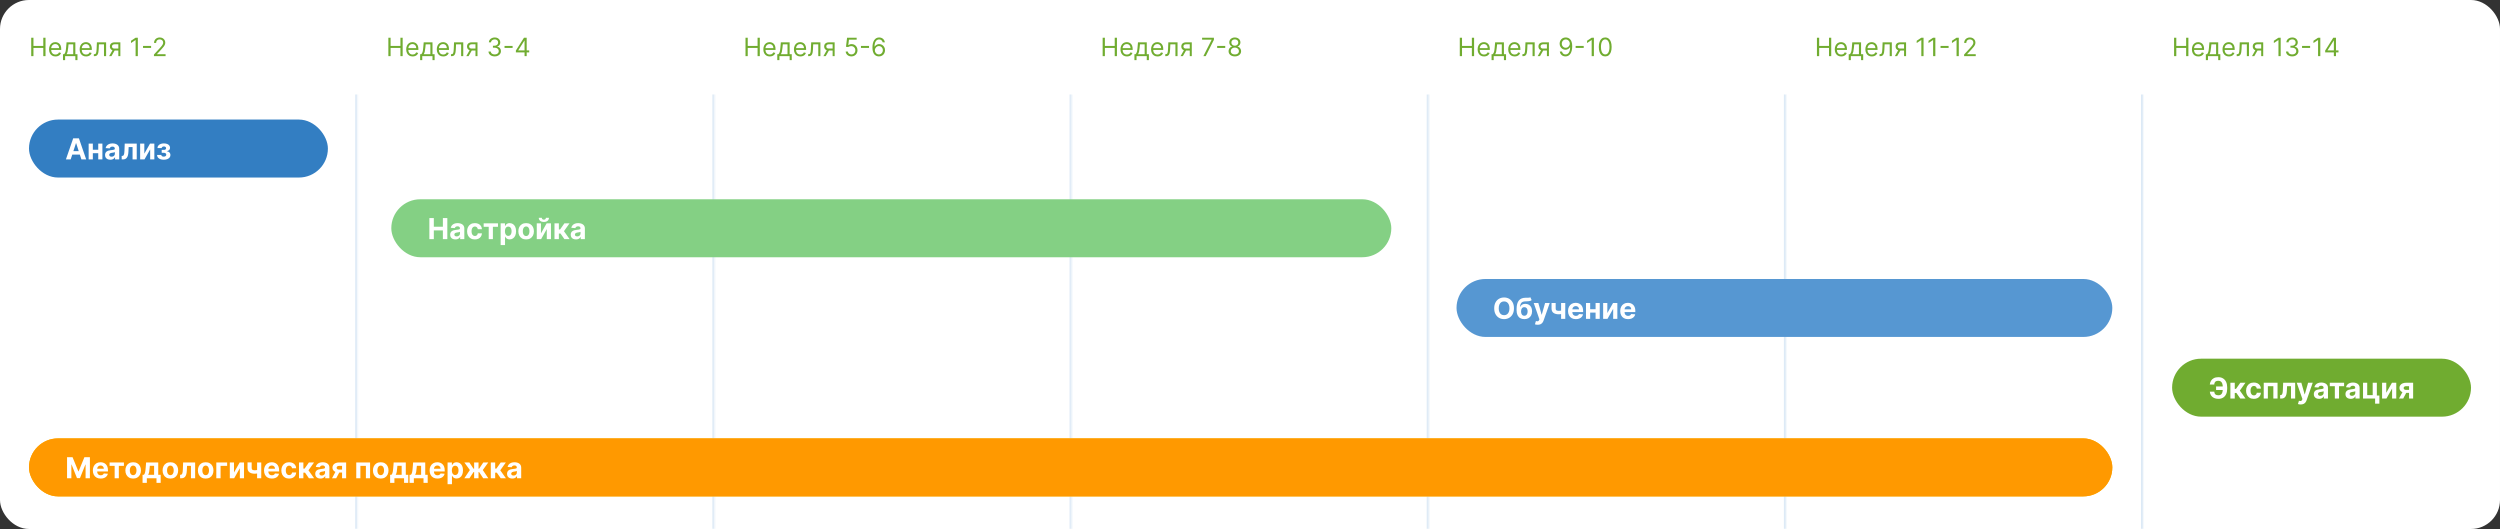 <svg width="1380" height="292" viewBox="0 0 1380 292" fill="none" xmlns="http://www.w3.org/2000/svg">
<rect x="0" y="0" width="1380" height="292" fill="#333333" stroke="none"/>
<rect width="1380" height="292" rx="16" fill="white"/>
<path d="M17.233 31V20.818H18.466V25.352H23.895V20.818H25.128V31H23.895V26.446H18.466V31H17.233ZM30.639 31.159C29.903 31.159 29.268 30.997 28.735 30.672C28.204 30.344 27.795 29.886 27.507 29.3C27.222 28.71 27.079 28.024 27.079 27.241C27.079 26.459 27.222 25.77 27.507 25.173C27.795 24.573 28.196 24.106 28.71 23.771C29.227 23.433 29.83 23.264 30.52 23.264C30.917 23.264 31.31 23.331 31.698 23.463C32.086 23.596 32.439 23.811 32.757 24.109C33.075 24.404 33.328 24.796 33.517 25.283C33.706 25.77 33.801 26.37 33.801 27.082V27.579H27.914V26.565H32.608C32.608 26.134 32.521 25.75 32.349 25.412C32.18 25.074 31.938 24.807 31.623 24.611C31.312 24.416 30.944 24.318 30.52 24.318C30.052 24.318 29.648 24.434 29.306 24.666C28.968 24.895 28.708 25.193 28.526 25.561C28.344 25.929 28.253 26.323 28.253 26.744V27.421C28.253 27.997 28.352 28.486 28.551 28.887C28.753 29.285 29.033 29.588 29.391 29.797C29.749 30.002 30.165 30.105 30.639 30.105C30.947 30.105 31.226 30.062 31.474 29.976C31.726 29.886 31.943 29.754 32.125 29.578C32.308 29.399 32.449 29.177 32.548 28.912L33.681 29.23C33.562 29.615 33.362 29.953 33.08 30.244C32.798 30.533 32.45 30.758 32.036 30.921C31.622 31.079 31.156 31.159 30.639 31.159ZM34.77 33.188V29.906H35.407C35.562 29.744 35.697 29.568 35.809 29.379C35.922 29.19 36.02 28.967 36.103 28.708C36.189 28.446 36.262 28.128 36.321 27.754C36.381 27.376 36.434 26.92 36.48 26.386L36.739 23.364H41.591V29.906H42.765V33.188H41.591V31H35.944V33.188H34.77ZM36.739 29.906H40.418V24.457H37.833L37.634 26.386C37.551 27.185 37.448 27.883 37.326 28.479C37.203 29.076 37.008 29.552 36.739 29.906ZM47.524 31.159C46.788 31.159 46.153 30.997 45.62 30.672C45.089 30.344 44.68 29.886 44.392 29.3C44.106 28.71 43.964 28.024 43.964 27.241C43.964 26.459 44.106 25.77 44.392 25.173C44.68 24.573 45.081 24.106 45.595 23.771C46.112 23.433 46.715 23.264 47.404 23.264C47.802 23.264 48.195 23.331 48.583 23.463C48.97 23.596 49.323 23.811 49.642 24.109C49.96 24.404 50.213 24.796 50.402 25.283C50.591 25.77 50.685 26.37 50.685 27.082V27.579H44.799V26.565H49.492C49.492 26.134 49.406 25.75 49.234 25.412C49.065 25.074 48.823 24.807 48.508 24.611C48.196 24.416 47.828 24.318 47.404 24.318C46.937 24.318 46.533 24.434 46.191 24.666C45.853 24.895 45.593 25.193 45.411 25.561C45.228 25.929 45.137 26.323 45.137 26.744V27.421C45.137 27.997 45.237 28.486 45.435 28.887C45.638 29.285 45.918 29.588 46.276 29.797C46.634 30.002 47.05 30.105 47.524 30.105C47.832 30.105 48.11 30.062 48.359 29.976C48.611 29.886 48.828 29.754 49.01 29.578C49.192 29.399 49.333 29.177 49.433 28.912L50.566 29.23C50.447 29.615 50.246 29.953 49.965 30.244C49.683 30.533 49.335 30.758 48.921 30.921C48.506 31.079 48.041 31.159 47.524 31.159ZM51.794 31V29.906H52.073C52.301 29.906 52.492 29.861 52.644 29.772C52.797 29.679 52.919 29.518 53.012 29.29C53.108 29.058 53.181 28.736 53.231 28.325C53.284 27.911 53.322 27.384 53.345 26.744L53.485 23.364H58.575V31H57.402V24.457H54.598L54.479 27.182C54.452 27.808 54.396 28.36 54.31 28.837C54.227 29.311 54.099 29.709 53.927 30.03C53.758 30.352 53.533 30.594 53.251 30.756C52.969 30.919 52.616 31 52.192 31H51.794ZM65.322 31V24.438H63.294C62.836 24.438 62.477 24.544 62.215 24.756C61.953 24.968 61.822 25.259 61.822 25.631C61.822 25.995 61.94 26.282 62.175 26.491C62.413 26.7 62.74 26.804 63.154 26.804H65.62V27.898H63.154C62.637 27.898 62.191 27.807 61.817 27.624C61.442 27.442 61.154 27.182 60.952 26.844C60.75 26.502 60.649 26.098 60.649 25.631C60.649 25.16 60.755 24.756 60.967 24.418C61.179 24.079 61.482 23.819 61.877 23.637C62.274 23.455 62.747 23.364 63.294 23.364H66.436V31H65.322ZM60.231 31L62.399 27.202H63.671L61.504 31H60.231ZM76.087 20.818V31H74.854V22.111H74.794L72.308 23.761V22.509L74.854 20.818H76.087ZM83.41 25.362V26.456H78.955V25.362H83.41ZM84.976 31V30.105L88.337 26.426C88.731 25.995 89.056 25.621 89.311 25.303C89.566 24.981 89.755 24.68 89.878 24.398C90.004 24.113 90.067 23.814 90.067 23.503C90.067 23.145 89.981 22.835 89.808 22.573C89.639 22.311 89.407 22.109 89.112 21.967C88.817 21.824 88.486 21.753 88.118 21.753C87.727 21.753 87.385 21.834 87.094 21.996C86.805 22.155 86.582 22.379 86.423 22.668C86.267 22.956 86.189 23.294 86.189 23.682H85.016C85.016 23.085 85.153 22.562 85.428 22.111C85.703 21.66 86.078 21.309 86.552 21.057C87.029 20.805 87.564 20.679 88.158 20.679C88.754 20.679 89.283 20.805 89.744 21.057C90.204 21.309 90.566 21.648 90.827 22.076C91.089 22.504 91.22 22.979 91.22 23.503C91.22 23.877 91.152 24.244 91.016 24.602C90.884 24.956 90.652 25.352 90.32 25.79C89.992 26.224 89.537 26.754 88.953 27.381L86.666 29.827V29.906H91.399V31H84.976Z" fill="#70AC30"/>
<path d="M214.376 31V20.818H215.608V25.352H221.037V20.818H222.27V31H221.037V26.446H215.608V31H214.376ZM227.781 31.159C227.046 31.159 226.411 30.997 225.877 30.672C225.347 30.344 224.938 29.886 224.649 29.3C224.364 28.71 224.222 28.024 224.222 27.241C224.222 26.459 224.364 25.77 224.649 25.173C224.938 24.573 225.339 24.106 225.852 23.771C226.369 23.433 226.973 23.264 227.662 23.264C228.06 23.264 228.453 23.331 228.84 23.463C229.228 23.596 229.581 23.811 229.899 24.109C230.218 24.404 230.471 24.796 230.66 25.283C230.849 25.77 230.943 26.37 230.943 27.082V27.579H225.057V26.565H229.75C229.75 26.134 229.664 25.75 229.492 25.412C229.323 25.074 229.081 24.807 228.766 24.611C228.454 24.416 228.086 24.318 227.662 24.318C227.195 24.318 226.79 24.434 226.449 24.666C226.111 24.895 225.851 25.193 225.669 25.561C225.486 25.929 225.395 26.323 225.395 26.744V27.421C225.395 27.997 225.494 28.486 225.693 28.887C225.896 29.285 226.176 29.588 226.534 29.797C226.892 30.002 227.307 30.105 227.781 30.105C228.09 30.105 228.368 30.062 228.617 29.976C228.869 29.886 229.086 29.754 229.268 29.578C229.45 29.399 229.591 29.177 229.691 28.912L230.824 29.23C230.705 29.615 230.504 29.953 230.222 30.244C229.941 30.533 229.593 30.758 229.178 30.921C228.764 31.079 228.298 31.159 227.781 31.159ZM231.913 33.188V29.906H232.549C232.705 29.744 232.839 29.568 232.952 29.379C233.065 29.19 233.162 28.967 233.245 28.708C233.331 28.446 233.404 28.128 233.464 27.754C233.524 27.376 233.577 26.92 233.623 26.386L233.882 23.364H238.734V29.906H239.907V33.188H238.734V31H233.086V33.188H231.913ZM233.882 29.906H237.561V24.457H234.975L234.776 26.386C234.694 27.185 234.591 27.883 234.468 28.479C234.346 29.076 234.15 29.552 233.882 29.906ZM244.666 31.159C243.93 31.159 243.296 30.997 242.762 30.672C242.232 30.344 241.822 29.886 241.534 29.3C241.249 28.71 241.107 28.024 241.107 27.241C241.107 26.459 241.249 25.77 241.534 25.173C241.822 24.573 242.223 24.106 242.737 23.771C243.254 23.433 243.857 23.264 244.547 23.264C244.945 23.264 245.337 23.331 245.725 23.463C246.113 23.596 246.466 23.811 246.784 24.109C247.102 24.404 247.356 24.796 247.545 25.283C247.734 25.77 247.828 26.37 247.828 27.082V27.579H241.942V26.565H246.635C246.635 26.134 246.549 25.75 246.376 25.412C246.207 25.074 245.965 24.807 245.651 24.611C245.339 24.416 244.971 24.318 244.547 24.318C244.08 24.318 243.675 24.434 243.334 24.666C242.996 24.895 242.736 25.193 242.553 25.561C242.371 25.929 242.28 26.323 242.28 26.744V27.421C242.28 27.997 242.379 28.486 242.578 28.887C242.78 29.285 243.06 29.588 243.418 29.797C243.776 30.002 244.192 30.105 244.666 30.105C244.974 30.105 245.253 30.062 245.501 29.976C245.753 29.886 245.97 29.754 246.153 29.578C246.335 29.399 246.476 29.177 246.575 28.912L247.709 29.23C247.589 29.615 247.389 29.953 247.107 30.244C246.826 30.533 246.478 30.758 246.063 30.921C245.649 31.079 245.183 31.159 244.666 31.159ZM248.937 31V29.906H249.215C249.444 29.906 249.634 29.861 249.787 29.772C249.939 29.679 250.062 29.518 250.155 29.29C250.251 29.058 250.324 28.736 250.374 28.325C250.427 27.911 250.465 27.384 250.488 26.744L250.627 23.364H255.718V31H254.545V24.457H251.741L251.621 27.182C251.595 27.808 251.539 28.36 251.452 28.837C251.37 29.311 251.242 29.709 251.07 30.03C250.901 30.352 250.675 30.594 250.393 30.756C250.112 30.919 249.759 31 249.335 31H248.937ZM262.464 31V24.438H260.436C259.979 24.438 259.619 24.544 259.357 24.756C259.095 24.968 258.964 25.259 258.964 25.631C258.964 25.995 259.082 26.282 259.317 26.491C259.556 26.7 259.883 26.804 260.297 26.804H262.763V27.898H260.297C259.78 27.898 259.334 27.807 258.96 27.624C258.585 27.442 258.297 27.182 258.094 26.844C257.892 26.502 257.791 26.098 257.791 25.631C257.791 25.16 257.897 24.756 258.109 24.418C258.321 24.079 258.625 23.819 259.019 23.637C259.417 23.455 259.889 23.364 260.436 23.364H263.578V31H262.464ZM257.374 31L259.541 27.202H260.814L258.646 31H257.374ZM273.09 31.139C272.434 31.139 271.849 31.026 271.335 30.801C270.825 30.576 270.419 30.262 270.117 29.861C269.819 29.457 269.656 28.988 269.63 28.454H270.883C270.909 28.783 271.022 29.066 271.221 29.305C271.42 29.54 271.68 29.722 272.001 29.852C272.323 29.981 272.679 30.046 273.07 30.046C273.508 30.046 273.895 29.969 274.233 29.817C274.572 29.664 274.837 29.452 275.029 29.18C275.221 28.909 275.317 28.594 275.317 28.236C275.317 27.861 275.224 27.532 275.039 27.246C274.853 26.958 274.581 26.733 274.224 26.57C273.866 26.408 273.428 26.327 272.911 26.327H272.096V25.233H272.911C273.315 25.233 273.67 25.16 273.975 25.014C274.283 24.868 274.523 24.663 274.696 24.398C274.872 24.133 274.959 23.821 274.959 23.463C274.959 23.118 274.883 22.818 274.731 22.563C274.578 22.308 274.363 22.109 274.084 21.967C273.809 21.824 273.484 21.753 273.11 21.753C272.759 21.753 272.427 21.817 272.116 21.947C271.807 22.073 271.555 22.257 271.36 22.499C271.164 22.737 271.058 23.026 271.042 23.364H269.849C269.868 22.83 270.029 22.363 270.331 21.962C270.632 21.557 271.027 21.242 271.514 21.017C272.005 20.792 272.543 20.679 273.13 20.679C273.76 20.679 274.3 20.807 274.751 21.062C275.201 21.314 275.548 21.647 275.79 22.061C276.032 22.475 276.153 22.923 276.153 23.403C276.153 23.977 276.002 24.466 275.7 24.87C275.402 25.274 274.996 25.555 274.482 25.71V25.79C275.125 25.896 275.627 26.169 275.988 26.61C276.35 27.048 276.53 27.59 276.53 28.236C276.53 28.789 276.38 29.287 276.078 29.727C275.78 30.165 275.372 30.509 274.855 30.761C274.338 31.013 273.75 31.139 273.09 31.139ZM282.959 25.362V26.456H278.504V25.362H282.959ZM284.765 28.912V27.898L289.239 20.818H289.975V22.389H289.478L286.097 27.739V27.818H292.123V28.912H284.765ZM289.557 31V28.604V28.131V20.818H290.73V31H289.557Z" fill="#70AC30"/>
<path d="M411.519 31V20.818H412.752V25.352H418.181V20.818H419.414V31H418.181V26.446H412.752V31H411.519ZM424.925 31.159C424.189 31.159 423.554 30.997 423.021 30.672C422.491 30.344 422.081 29.886 421.793 29.3C421.508 28.71 421.365 28.024 421.365 27.241C421.365 26.459 421.508 25.77 421.793 25.173C422.081 24.573 422.482 24.106 422.996 23.771C423.513 23.433 424.116 23.264 424.806 23.264C425.203 23.264 425.596 23.331 425.984 23.463C426.372 23.596 426.725 23.811 427.043 24.109C427.361 24.404 427.615 24.796 427.804 25.283C427.992 25.77 428.087 26.37 428.087 27.082V27.579H422.201V26.565H426.894C426.894 26.134 426.808 25.75 426.635 25.412C426.466 25.074 426.224 24.807 425.909 24.611C425.598 24.416 425.23 24.318 424.806 24.318C424.338 24.318 423.934 24.434 423.593 24.666C423.255 24.895 422.994 25.193 422.812 25.561C422.63 25.929 422.539 26.323 422.539 26.744V27.421C422.539 27.997 422.638 28.486 422.837 28.887C423.039 29.285 423.319 29.588 423.677 29.797C424.035 30.002 424.451 30.105 424.925 30.105C425.233 30.105 425.512 30.062 425.76 29.976C426.012 29.886 426.229 29.754 426.411 29.578C426.594 29.399 426.735 29.177 426.834 28.912L427.968 29.23C427.848 29.615 427.648 29.953 427.366 30.244C427.084 30.533 426.736 30.758 426.322 30.921C425.908 31.079 425.442 31.159 424.925 31.159ZM429.056 33.188V29.906H429.693C429.849 29.744 429.983 29.568 430.095 29.379C430.208 29.19 430.306 28.967 430.389 28.708C430.475 28.446 430.548 28.128 430.608 27.754C430.667 27.376 430.72 26.92 430.767 26.386L431.025 23.364H435.877V29.906H437.051V33.188H435.877V31H430.23V33.188H429.056ZM431.025 29.906H434.704V24.457H432.119L431.92 26.386C431.837 27.185 431.734 27.883 431.612 28.479C431.489 29.076 431.294 29.552 431.025 29.906ZM441.81 31.159C441.074 31.159 440.439 30.997 439.906 30.672C439.375 30.344 438.966 29.886 438.678 29.3C438.393 28.71 438.25 28.024 438.25 27.241C438.25 26.459 438.393 25.77 438.678 25.173C438.966 24.573 439.367 24.106 439.881 23.771C440.398 23.433 441.001 23.264 441.69 23.264C442.088 23.264 442.481 23.331 442.869 23.463C443.256 23.596 443.609 23.811 443.928 24.109C444.246 24.404 444.499 24.796 444.688 25.283C444.877 25.77 444.972 26.37 444.972 27.082V27.579H439.085V26.565H443.778C443.778 26.134 443.692 25.75 443.52 25.412C443.351 25.074 443.109 24.807 442.794 24.611C442.483 24.416 442.115 24.318 441.69 24.318C441.223 24.318 440.819 24.434 440.477 24.666C440.139 24.895 439.879 25.193 439.697 25.561C439.515 25.929 439.423 26.323 439.423 26.744V27.421C439.423 27.997 439.523 28.486 439.722 28.887C439.924 29.285 440.204 29.588 440.562 29.797C440.92 30.002 441.336 30.105 441.81 30.105C442.118 30.105 442.396 30.062 442.645 29.976C442.897 29.886 443.114 29.754 443.296 29.578C443.479 29.399 443.619 29.177 443.719 28.912L444.852 29.23C444.733 29.615 444.533 29.953 444.251 30.244C443.969 30.533 443.621 30.758 443.207 30.921C442.792 31.079 442.327 31.159 441.81 31.159ZM446.08 31V29.906H446.359C446.587 29.906 446.778 29.861 446.93 29.772C447.083 29.679 447.206 29.518 447.298 29.29C447.395 29.058 447.467 28.736 447.517 28.325C447.57 27.911 447.608 27.384 447.631 26.744L447.771 23.364H452.862V31H451.688V24.457H448.884L448.765 27.182C448.738 27.808 448.682 28.36 448.596 28.837C448.513 29.311 448.386 29.709 448.213 30.03C448.044 30.352 447.819 30.594 447.537 30.756C447.255 30.919 446.902 31 446.478 31H446.08ZM459.608 31V24.438H457.58C457.122 24.438 456.763 24.544 456.501 24.756C456.239 24.968 456.108 25.259 456.108 25.631C456.108 25.995 456.226 26.282 456.461 26.491C456.7 26.7 457.026 26.804 457.44 26.804H459.906V27.898H457.44C456.923 27.898 456.478 27.807 456.103 27.624C455.729 27.442 455.44 27.182 455.238 26.844C455.036 26.502 454.935 26.098 454.935 25.631C454.935 25.16 455.041 24.756 455.253 24.418C455.465 24.079 455.768 23.819 456.163 23.637C456.56 23.455 457.033 23.364 457.58 23.364H460.722V31H459.608ZM454.517 31L456.685 27.202H457.957L455.79 31H454.517ZM469.975 31.139C469.392 31.139 468.866 31.023 468.399 30.791C467.932 30.559 467.557 30.241 467.275 29.837C466.994 29.432 466.84 28.972 466.813 28.454H468.006C468.053 28.915 468.262 29.296 468.633 29.598C469.007 29.896 469.455 30.046 469.975 30.046C470.393 30.046 470.764 29.948 471.089 29.752C471.417 29.557 471.674 29.288 471.859 28.947C472.048 28.602 472.143 28.213 472.143 27.778C472.143 27.334 472.045 26.938 471.849 26.59C471.657 26.239 471.392 25.962 471.054 25.76C470.716 25.558 470.33 25.455 469.896 25.452C469.584 25.448 469.264 25.496 468.936 25.596C468.608 25.692 468.338 25.816 468.126 25.969L466.972 25.829L467.589 20.818H472.878V21.912H468.623L468.265 24.915H468.324C468.533 24.749 468.795 24.611 469.11 24.502C469.425 24.393 469.753 24.338 470.094 24.338C470.717 24.338 471.273 24.487 471.76 24.785C472.25 25.081 472.635 25.485 472.913 25.999C473.195 26.512 473.336 27.099 473.336 27.759C473.336 28.408 473.19 28.988 472.898 29.499C472.61 30.006 472.212 30.407 471.705 30.702C471.198 30.993 470.621 31.139 469.975 31.139ZM479.706 25.362V26.456H475.251V25.362H479.706ZM485.131 31.139C484.713 31.133 484.296 31.053 483.878 30.901C483.46 30.748 483.079 30.491 482.735 30.13C482.39 29.765 482.113 29.273 481.904 28.653C481.696 28.03 481.591 27.248 481.591 26.307C481.591 25.405 481.676 24.607 481.845 23.91C482.014 23.211 482.259 22.623 482.581 22.146C482.902 21.665 483.29 21.3 483.744 21.052C484.201 20.803 484.717 20.679 485.29 20.679C485.86 20.679 486.367 20.793 486.811 21.022C487.259 21.247 487.623 21.562 487.905 21.967C488.187 22.371 488.369 22.837 488.452 23.364H487.239C487.126 22.906 486.907 22.527 486.583 22.225C486.258 21.924 485.827 21.773 485.29 21.773C484.501 21.773 483.88 22.116 483.426 22.802C482.975 23.488 482.748 24.451 482.745 25.69H482.824C483.01 25.409 483.23 25.168 483.485 24.97C483.744 24.767 484.029 24.611 484.34 24.502C484.652 24.393 484.982 24.338 485.33 24.338C485.913 24.338 486.447 24.484 486.931 24.776C487.415 25.064 487.802 25.463 488.094 25.974C488.386 26.481 488.532 27.062 488.532 27.719C488.532 28.349 488.391 28.925 488.109 29.449C487.827 29.969 487.431 30.384 486.921 30.692C486.414 30.997 485.817 31.146 485.131 31.139ZM485.131 30.046C485.549 30.046 485.923 29.941 486.255 29.732C486.589 29.523 486.853 29.243 487.045 28.892C487.241 28.541 487.338 28.15 487.338 27.719C487.338 27.298 487.244 26.915 487.055 26.57C486.869 26.222 486.612 25.945 486.284 25.74C485.96 25.535 485.588 25.432 485.171 25.432C484.856 25.432 484.563 25.495 484.291 25.621C484.019 25.743 483.78 25.912 483.575 26.128C483.373 26.343 483.214 26.59 483.098 26.869C482.982 27.144 482.924 27.434 482.924 27.739C482.924 28.143 483.018 28.521 483.207 28.872C483.399 29.224 483.661 29.507 483.992 29.722C484.327 29.938 484.707 30.046 485.131 30.046Z" fill="#70AC30"/>
<path d="M608.662 31V20.818H609.895V25.352H615.324V20.818H616.557V31H615.324V26.446H609.895V31H608.662ZM622.068 31.159C621.332 31.159 620.697 30.997 620.163 30.672C619.633 30.344 619.224 29.886 618.935 29.3C618.65 28.71 618.508 28.024 618.508 27.241C618.508 26.459 618.65 25.77 618.935 25.173C619.224 24.573 619.625 24.106 620.139 23.771C620.656 23.433 621.259 23.264 621.948 23.264C622.346 23.264 622.739 23.331 623.127 23.463C623.514 23.596 623.867 23.811 624.185 24.109C624.504 24.404 624.757 24.796 624.946 25.283C625.135 25.77 625.229 26.37 625.229 27.082V27.579H619.343V26.565H624.036C624.036 26.134 623.95 25.75 623.778 25.412C623.609 25.074 623.367 24.807 623.052 24.611C622.74 24.416 622.372 24.318 621.948 24.318C621.481 24.318 621.077 24.434 620.735 24.666C620.397 24.895 620.137 25.193 619.955 25.561C619.772 25.929 619.681 26.323 619.681 26.744V27.421C619.681 27.997 619.781 28.486 619.979 28.887C620.182 29.285 620.462 29.588 620.82 29.797C621.178 30.002 621.594 30.105 622.068 30.105C622.376 30.105 622.654 30.062 622.903 29.976C623.155 29.886 623.372 29.754 623.554 29.578C623.736 29.399 623.877 29.177 623.977 28.912L625.11 29.23C624.991 29.615 624.79 29.953 624.509 30.244C624.227 30.533 623.879 30.758 623.465 30.921C623.05 31.079 622.585 31.159 622.068 31.159ZM626.199 33.188V29.906H626.835C626.991 29.744 627.125 29.568 627.238 29.379C627.351 29.19 627.448 28.967 627.531 28.708C627.618 28.446 627.69 28.128 627.75 27.754C627.81 27.376 627.863 26.92 627.909 26.386L628.168 23.364H633.02V29.906H634.193V33.188H633.02V31H627.372V33.188H626.199ZM628.168 29.906H631.847V24.457H629.261L629.063 26.386C628.98 27.185 628.877 27.883 628.754 28.479C628.632 29.076 628.436 29.552 628.168 29.906ZM638.952 31.159C638.217 31.159 637.582 30.997 637.048 30.672C636.518 30.344 636.109 29.886 635.82 29.3C635.535 28.71 635.393 28.024 635.393 27.241C635.393 26.459 635.535 25.77 635.82 25.173C636.109 24.573 636.51 24.106 637.023 23.771C637.54 23.433 638.144 23.264 638.833 23.264C639.231 23.264 639.623 23.331 640.011 23.463C640.399 23.596 640.752 23.811 641.07 24.109C641.388 24.404 641.642 24.796 641.831 25.283C642.02 25.77 642.114 26.37 642.114 27.082V27.579H636.228V26.565H640.921C640.921 26.134 640.835 25.75 640.663 25.412C640.494 25.074 640.252 24.807 639.937 24.611C639.625 24.416 639.257 24.318 638.833 24.318C638.366 24.318 637.961 24.434 637.62 24.666C637.282 24.895 637.022 25.193 636.839 25.561C636.657 25.929 636.566 26.323 636.566 26.744V27.421C636.566 27.997 636.665 28.486 636.864 28.887C637.066 29.285 637.347 29.588 637.704 29.797C638.062 30.002 638.478 30.105 638.952 30.105C639.261 30.105 639.539 30.062 639.788 29.976C640.039 29.886 640.257 29.754 640.439 29.578C640.621 29.399 640.762 29.177 640.861 28.912L641.995 29.23C641.876 29.615 641.675 29.953 641.393 30.244C641.112 30.533 640.764 30.758 640.349 30.921C639.935 31.079 639.469 31.159 638.952 31.159ZM643.223 31V29.906H643.501C643.73 29.906 643.921 29.861 644.073 29.772C644.226 29.679 644.348 29.518 644.441 29.29C644.537 29.058 644.61 28.736 644.66 28.325C644.713 27.911 644.751 27.384 644.774 26.744L644.913 23.364H650.004V31H648.831V24.457H646.027L645.908 27.182C645.881 27.808 645.825 28.36 645.739 28.837C645.656 29.311 645.528 29.709 645.356 30.03C645.187 30.352 644.961 30.594 644.68 30.756C644.398 30.919 644.045 31 643.621 31H643.223ZM656.751 31V24.438H654.722C654.265 24.438 653.905 24.544 653.643 24.756C653.382 24.968 653.251 25.259 653.251 25.631C653.251 25.995 653.368 26.282 653.604 26.491C653.842 26.7 654.169 26.804 654.583 26.804H657.049V27.898H654.583C654.066 27.898 653.62 27.807 653.246 27.624C652.871 27.442 652.583 27.182 652.381 26.844C652.178 26.502 652.077 26.098 652.077 25.631C652.077 25.16 652.183 24.756 652.396 24.418C652.608 24.079 652.911 23.819 653.305 23.637C653.703 23.455 654.175 23.364 654.722 23.364H657.864V31H656.751ZM651.66 31L653.827 27.202H655.1L652.932 31H651.66ZM664.254 31L668.808 21.991V21.912H663.558V20.818H670.081V21.972L665.547 31H664.254ZM676.329 25.362V26.456H671.874V25.362H676.329ZM681.635 31.139C680.952 31.139 680.349 31.018 679.825 30.776C679.305 30.531 678.899 30.195 678.607 29.767C678.315 29.336 678.171 28.846 678.174 28.296C678.171 27.865 678.256 27.467 678.428 27.102C678.6 26.734 678.836 26.428 679.134 26.183C679.436 25.934 679.772 25.776 680.143 25.71V25.651C679.656 25.525 679.268 25.251 678.98 24.83C678.691 24.406 678.549 23.924 678.552 23.384C678.549 22.866 678.68 22.404 678.945 21.996C679.21 21.589 679.575 21.267 680.039 21.032C680.506 20.797 681.038 20.679 681.635 20.679C682.225 20.679 682.752 20.797 683.216 21.032C683.68 21.267 684.044 21.589 684.309 21.996C684.578 22.404 684.714 22.866 684.717 23.384C684.714 23.924 684.566 24.406 684.275 24.83C683.986 25.251 683.603 25.525 683.126 25.651V25.71C683.494 25.776 683.825 25.934 684.12 26.183C684.415 26.428 684.651 26.734 684.826 27.102C685.002 27.467 685.092 27.865 685.095 28.296C685.092 28.846 684.942 29.336 684.647 29.767C684.356 30.195 683.95 30.531 683.429 30.776C682.912 31.018 682.314 31.139 681.635 31.139ZM681.635 30.046C682.095 30.046 682.493 29.971 682.828 29.822C683.163 29.673 683.421 29.462 683.603 29.19C683.786 28.919 683.879 28.6 683.882 28.236C683.879 27.851 683.779 27.512 683.584 27.217C683.388 26.922 683.121 26.69 682.783 26.521C682.448 26.352 682.066 26.267 681.635 26.267C681.2 26.267 680.813 26.352 680.471 26.521C680.133 26.69 679.866 26.922 679.671 27.217C679.479 27.512 679.384 27.851 679.388 28.236C679.384 28.6 679.472 28.919 679.651 29.19C679.833 29.462 680.093 29.673 680.432 29.822C680.77 29.971 681.171 30.046 681.635 30.046ZM681.635 25.213C681.999 25.213 682.322 25.14 682.604 24.994C682.889 24.849 683.113 24.645 683.275 24.383C683.438 24.121 683.521 23.814 683.524 23.463C683.521 23.118 683.439 22.818 683.28 22.563C683.121 22.305 682.901 22.106 682.619 21.967C682.337 21.824 682.009 21.753 681.635 21.753C681.254 21.753 680.92 21.824 680.635 21.967C680.35 22.106 680.13 22.305 679.974 22.563C679.818 22.818 679.742 23.118 679.745 23.463C679.742 23.814 679.82 24.121 679.979 24.383C680.142 24.645 680.365 24.849 680.65 24.994C680.935 25.14 681.263 25.213 681.635 25.213Z" fill="#70AC30"/>
<path d="M805.804 31V20.818H807.037V25.352H812.466V20.818H813.699V31H812.466V26.446H807.037V31H805.804ZM819.21 31.159C818.474 31.159 817.84 30.997 817.306 30.672C816.776 30.344 816.366 29.886 816.078 29.3C815.793 28.71 815.65 28.024 815.65 27.241C815.65 26.459 815.793 25.77 816.078 25.173C816.366 24.573 816.767 24.106 817.281 23.771C817.798 23.433 818.401 23.264 819.091 23.264C819.489 23.264 819.881 23.331 820.269 23.463C820.657 23.596 821.01 23.811 821.328 24.109C821.646 24.404 821.9 24.796 822.089 25.283C822.278 25.77 822.372 26.37 822.372 27.082V27.579H816.486V26.565H821.179C821.179 26.134 821.093 25.75 820.92 25.412C820.751 25.074 820.509 24.807 820.195 24.611C819.883 24.416 819.515 24.318 819.091 24.318C818.623 24.318 818.219 24.434 817.878 24.666C817.54 24.895 817.28 25.193 817.097 25.561C816.915 25.929 816.824 26.323 816.824 26.744V27.421C816.824 27.997 816.923 28.486 817.122 28.887C817.324 29.285 817.604 29.588 817.962 29.797C818.32 30.002 818.736 30.105 819.21 30.105C819.518 30.105 819.797 30.062 820.045 29.976C820.297 29.886 820.514 29.754 820.697 29.578C820.879 29.399 821.02 29.177 821.119 28.912L822.253 29.23C822.133 29.615 821.933 29.953 821.651 30.244C821.369 30.533 821.021 30.758 820.607 30.921C820.193 31.079 819.727 31.159 819.21 31.159ZM823.342 33.188V29.906H823.978C824.134 29.744 824.268 29.568 824.381 29.379C824.493 29.19 824.591 28.967 824.674 28.708C824.76 28.446 824.833 28.128 824.893 27.754C824.952 27.376 825.005 26.92 825.052 26.386L825.31 23.364H830.163V29.906H831.336V33.188H830.163V31H824.515V33.188H823.342ZM825.31 29.906H828.989V24.457H826.404L826.205 26.386C826.122 27.185 826.02 27.883 825.897 28.479C825.774 29.076 825.579 29.552 825.31 29.906ZM836.095 31.159C835.359 31.159 834.724 30.997 834.191 30.672C833.66 30.344 833.251 29.886 832.963 29.3C832.678 28.71 832.535 28.024 832.535 27.241C832.535 26.459 832.678 25.77 832.963 25.173C833.251 24.573 833.652 24.106 834.166 23.771C834.683 23.433 835.286 23.264 835.976 23.264C836.373 23.264 836.766 23.331 837.154 23.463C837.542 23.596 837.895 23.811 838.213 24.109C838.531 24.404 838.785 24.796 838.973 25.283C839.162 25.77 839.257 26.37 839.257 27.082V27.579H833.37V26.565H838.064C838.064 26.134 837.977 25.75 837.805 25.412C837.636 25.074 837.394 24.807 837.079 24.611C836.768 24.416 836.4 24.318 835.976 24.318C835.508 24.318 835.104 24.434 834.763 24.666C834.424 24.895 834.164 25.193 833.982 25.561C833.8 25.929 833.709 26.323 833.709 26.744V27.421C833.709 27.997 833.808 28.486 834.007 28.887C834.209 29.285 834.489 29.588 834.847 29.797C835.205 30.002 835.621 30.105 836.095 30.105C836.403 30.105 836.682 30.062 836.93 29.976C837.182 29.886 837.399 29.754 837.581 29.578C837.764 29.399 837.905 29.177 838.004 28.912L839.138 29.23C839.018 29.615 838.818 29.953 838.536 30.244C838.254 30.533 837.906 30.758 837.492 30.921C837.078 31.079 836.612 31.159 836.095 31.159ZM840.366 31V29.906H840.644C840.873 29.906 841.063 29.861 841.216 29.772C841.368 29.679 841.491 29.518 841.584 29.29C841.68 29.058 841.753 28.736 841.802 28.325C841.855 27.911 841.893 27.384 841.917 26.744L842.056 23.364H847.147V31H845.973V24.457H843.169L843.05 27.182C843.024 27.808 842.967 28.36 842.881 28.837C842.798 29.311 842.671 29.709 842.498 30.03C842.329 30.352 842.104 30.594 841.822 30.756C841.54 30.919 841.187 31 840.763 31H840.366ZM853.893 31V24.438H851.865C851.407 24.438 851.048 24.544 850.786 24.756C850.524 24.968 850.393 25.259 850.393 25.631C850.393 25.995 850.511 26.282 850.746 26.491C850.985 26.7 851.311 26.804 851.726 26.804H854.191V27.898H851.726C851.209 27.898 850.763 27.807 850.388 27.624C850.014 27.442 849.725 27.182 849.523 26.844C849.321 26.502 849.22 26.098 849.22 25.631C849.22 25.16 849.326 24.756 849.538 24.418C849.75 24.079 850.053 23.819 850.448 23.637C850.846 23.455 851.318 23.364 851.865 23.364H855.007V31H853.893ZM848.802 31L850.97 27.202H852.243L850.075 31H848.802ZM864.32 20.679C864.737 20.682 865.155 20.762 865.573 20.918C865.99 21.073 866.371 21.332 866.716 21.693C867.061 22.051 867.338 22.54 867.546 23.16C867.755 23.78 867.86 24.557 867.86 25.491C867.86 26.396 867.773 27.2 867.601 27.903C867.432 28.602 867.187 29.192 866.865 29.673C866.547 30.153 866.159 30.518 865.702 30.766C865.248 31.015 864.734 31.139 864.161 31.139C863.591 31.139 863.082 31.026 862.634 30.801C862.19 30.572 861.826 30.256 861.541 29.852C861.259 29.444 861.078 28.972 860.999 28.435H862.212C862.321 28.902 862.538 29.288 862.863 29.593C863.191 29.895 863.624 30.046 864.161 30.046C864.946 30.046 865.566 29.702 866.02 29.016C866.478 28.33 866.706 27.361 866.706 26.108H866.627C866.441 26.386 866.221 26.627 865.965 26.829C865.71 27.031 865.427 27.187 865.115 27.296C864.804 27.405 864.472 27.46 864.121 27.46C863.538 27.46 863.002 27.316 862.515 27.028C862.031 26.736 861.643 26.337 861.352 25.829C861.063 25.319 860.919 24.736 860.919 24.079C860.919 23.456 861.059 22.886 861.337 22.369C861.619 21.849 862.013 21.435 862.52 21.126C863.031 20.818 863.63 20.669 864.32 20.679ZM864.32 21.773C863.902 21.773 863.526 21.877 863.191 22.086C862.86 22.291 862.596 22.57 862.401 22.921C862.209 23.269 862.112 23.655 862.112 24.079C862.112 24.504 862.205 24.89 862.391 25.238C862.58 25.583 862.837 25.858 863.161 26.063C863.49 26.265 863.862 26.366 864.28 26.366C864.595 26.366 864.888 26.305 865.16 26.183C865.432 26.057 865.669 25.886 865.871 25.671C866.076 25.452 866.237 25.205 866.353 24.93C866.469 24.651 866.527 24.361 866.527 24.06C866.527 23.662 866.431 23.289 866.239 22.941C866.05 22.593 865.788 22.311 865.453 22.096C865.122 21.88 864.744 21.773 864.32 21.773ZM874.21 25.362V26.456H869.755V25.362H874.21ZM879.834 20.818V31H878.601V22.111H878.541L876.055 23.761V22.509L878.601 20.818H879.834ZM886.083 31.139C885.334 31.139 884.696 30.935 884.169 30.528C883.642 30.117 883.239 29.522 882.961 28.743C882.682 27.961 882.543 27.016 882.543 25.909C882.543 24.809 882.682 23.869 882.961 23.09C883.243 22.308 883.647 21.711 884.174 21.3C884.704 20.886 885.341 20.679 886.083 20.679C886.825 20.679 887.46 20.886 887.987 21.3C888.517 21.711 888.922 22.308 889.2 23.09C889.482 23.869 889.623 24.809 889.623 25.909C889.623 27.016 889.484 27.961 889.205 28.743C888.927 29.522 888.524 30.117 887.997 30.528C887.47 30.935 886.832 31.139 886.083 31.139ZM886.083 30.046C886.825 30.046 887.402 29.688 887.813 28.972C888.224 28.256 888.43 27.235 888.43 25.909C888.43 25.027 888.335 24.277 888.146 23.657C887.961 23.037 887.692 22.565 887.341 22.24C886.993 21.915 886.574 21.753 886.083 21.753C885.347 21.753 884.772 22.116 884.358 22.842C883.944 23.564 883.736 24.587 883.736 25.909C883.736 26.791 883.829 27.54 884.015 28.156C884.2 28.773 884.467 29.242 884.815 29.563C885.167 29.885 885.589 30.046 886.083 30.046Z" fill="#70AC30"/>
<path d="M1002.95 31V20.818H1004.18V25.352H1009.61V20.818H1010.84V31H1009.61V26.446H1004.18V31H1002.95ZM1016.35 31.159C1015.62 31.159 1014.98 30.997 1014.45 30.672C1013.92 30.344 1013.51 29.886 1013.22 29.3C1012.94 28.71 1012.79 28.024 1012.79 27.241C1012.79 26.459 1012.94 25.77 1013.22 25.173C1013.51 24.573 1013.91 24.106 1014.42 23.771C1014.94 23.433 1015.54 23.264 1016.23 23.264C1016.63 23.264 1017.02 23.331 1017.41 23.463C1017.8 23.596 1018.15 23.811 1018.47 24.109C1018.79 24.404 1019.04 24.796 1019.23 25.283C1019.42 25.77 1019.52 26.37 1019.52 27.082V27.579H1013.63V26.565H1018.32C1018.32 26.134 1018.24 25.75 1018.06 25.412C1017.89 25.074 1017.65 24.807 1017.34 24.611C1017.03 24.416 1016.66 24.318 1016.23 24.318C1015.77 24.318 1015.36 24.434 1015.02 24.666C1014.68 24.895 1014.42 25.193 1014.24 25.561C1014.06 25.929 1013.97 26.323 1013.97 26.744V27.421C1013.97 27.997 1014.07 28.486 1014.27 28.887C1014.47 29.285 1014.75 29.588 1015.11 29.797C1015.46 30.002 1015.88 30.105 1016.35 30.105C1016.66 30.105 1016.94 30.062 1017.19 29.976C1017.44 29.886 1017.66 29.754 1017.84 29.578C1018.02 29.399 1018.16 29.177 1018.26 28.912L1019.4 29.23C1019.28 29.615 1019.08 29.953 1018.79 30.244C1018.51 30.533 1018.17 30.758 1017.75 30.921C1017.34 31.079 1016.87 31.159 1016.35 31.159ZM1020.49 33.188V29.906H1021.12C1021.28 29.744 1021.41 29.568 1021.52 29.379C1021.64 29.19 1021.73 28.967 1021.82 28.708C1021.9 28.446 1021.98 28.128 1022.04 27.754C1022.1 27.376 1022.15 26.92 1022.2 26.386L1022.45 23.364H1027.31V29.906H1028.48V33.188H1027.31V31H1021.66V33.188H1020.49ZM1022.45 29.906H1026.13V24.457H1023.55L1023.35 26.386C1023.27 27.185 1023.16 27.883 1023.04 28.479C1022.92 29.076 1022.72 29.552 1022.45 29.906ZM1033.24 31.159C1032.5 31.159 1031.87 30.997 1031.33 30.672C1030.8 30.344 1030.39 29.886 1030.11 29.3C1029.82 28.71 1029.68 28.024 1029.68 27.241C1029.68 26.459 1029.82 25.77 1030.11 25.173C1030.39 24.573 1030.8 24.106 1031.31 23.771C1031.83 23.433 1032.43 23.264 1033.12 23.264C1033.52 23.264 1033.91 23.331 1034.3 23.463C1034.69 23.596 1035.04 23.811 1035.36 24.109C1035.67 24.404 1035.93 24.796 1036.12 25.283C1036.31 25.77 1036.4 26.37 1036.4 27.082V27.579H1030.51V26.565H1035.21C1035.21 26.134 1035.12 25.75 1034.95 25.412C1034.78 25.074 1034.54 24.807 1034.22 24.611C1033.91 24.416 1033.54 24.318 1033.12 24.318C1032.65 24.318 1032.25 24.434 1031.91 24.666C1031.57 24.895 1031.31 25.193 1031.13 25.561C1030.94 25.929 1030.85 26.323 1030.85 26.744V27.421C1030.85 27.997 1030.95 28.486 1031.15 28.887C1031.35 29.285 1031.63 29.588 1031.99 29.797C1032.35 30.002 1032.76 30.105 1033.24 30.105C1033.55 30.105 1033.83 30.062 1034.07 29.976C1034.33 29.886 1034.54 29.754 1034.72 29.578C1034.91 29.399 1035.05 29.177 1035.15 28.912L1036.28 29.23C1036.16 29.615 1035.96 29.953 1035.68 30.244C1035.4 30.533 1035.05 30.758 1034.64 30.921C1034.22 31.079 1033.76 31.159 1033.24 31.159ZM1037.51 31V29.906H1037.79C1038.02 29.906 1038.21 29.861 1038.36 29.772C1038.51 29.679 1038.63 29.518 1038.73 29.29C1038.82 29.058 1038.9 28.736 1038.95 28.325C1039 27.911 1039.04 27.384 1039.06 26.744L1039.2 23.364H1044.29V31H1043.12V24.457H1040.31L1040.19 27.182C1040.17 27.808 1040.11 28.36 1040.02 28.837C1039.94 29.311 1039.81 29.709 1039.64 30.03C1039.47 30.352 1039.25 30.594 1038.97 30.756C1038.68 30.919 1038.33 31 1037.91 31H1037.51ZM1051.04 31V24.438H1049.01C1048.55 24.438 1048.19 24.544 1047.93 24.756C1047.67 24.968 1047.54 25.259 1047.54 25.631C1047.54 25.995 1047.65 26.282 1047.89 26.491C1048.13 26.7 1048.45 26.804 1048.87 26.804H1051.34V27.898H1048.87C1048.35 27.898 1047.91 27.807 1047.53 27.624C1047.16 27.442 1046.87 27.182 1046.67 26.844C1046.46 26.502 1046.36 26.098 1046.36 25.631C1046.36 25.16 1046.47 24.756 1046.68 24.418C1046.89 24.079 1047.2 23.819 1047.59 23.637C1047.99 23.455 1048.46 23.364 1049.01 23.364H1052.15V31H1051.04ZM1045.95 31L1048.11 27.202H1049.39L1047.22 31H1045.95ZM1061.8 20.818V31H1060.57V22.111H1060.51L1058.02 23.761V22.509L1060.57 20.818H1061.8ZM1068.31 20.818V31H1067.08V22.111H1067.02L1064.53 23.761V22.509L1067.08 20.818H1068.31ZM1075.63 25.362V26.456H1071.18V25.362H1075.63ZM1081.26 20.818V31H1080.02V22.111H1079.96L1077.48 23.761V22.509L1080.02 20.818H1081.26ZM1084.18 31V30.105L1087.55 26.426C1087.94 25.995 1088.26 25.621 1088.52 25.303C1088.78 24.981 1088.96 24.68 1089.09 24.398C1089.21 24.113 1089.28 23.814 1089.28 23.503C1089.28 23.145 1089.19 22.835 1089.02 22.573C1088.85 22.311 1088.62 22.109 1088.32 21.967C1088.03 21.824 1087.69 21.753 1087.33 21.753C1086.94 21.753 1086.59 21.834 1086.3 21.996C1086.01 22.155 1085.79 22.379 1085.63 22.668C1085.48 22.956 1085.4 23.294 1085.4 23.682H1084.22C1084.22 23.085 1084.36 22.562 1084.64 22.111C1084.91 21.66 1085.29 21.309 1085.76 21.057C1086.24 20.805 1086.77 20.679 1087.37 20.679C1087.96 20.679 1088.49 20.805 1088.95 21.057C1089.41 21.309 1089.77 21.648 1090.04 22.076C1090.3 22.504 1090.43 22.979 1090.43 23.503C1090.43 23.877 1090.36 24.244 1090.23 24.602C1090.09 24.956 1089.86 25.352 1089.53 25.79C1089.2 26.224 1088.75 26.754 1088.16 27.381L1085.88 29.827V29.906H1090.61V31H1084.18Z" fill="#70AC30"/>
<path d="M1200.09 31V20.818H1201.32V25.352H1206.75V20.818H1207.99V31H1206.75V26.446H1201.32V31H1200.09ZM1213.5 31.159C1212.76 31.159 1212.13 30.997 1211.59 30.672C1211.06 30.344 1210.65 29.886 1210.36 29.3C1210.08 28.71 1209.94 28.024 1209.94 27.241C1209.94 26.459 1210.08 25.77 1210.36 25.173C1210.65 24.573 1211.05 24.106 1211.57 23.771C1212.08 23.433 1212.69 23.264 1213.38 23.264C1213.77 23.264 1214.17 23.331 1214.56 23.463C1214.94 23.596 1215.3 23.811 1215.61 24.109C1215.93 24.404 1216.19 24.796 1216.37 25.283C1216.56 25.77 1216.66 26.37 1216.66 27.082V27.579H1210.77V26.565H1215.47C1215.47 26.134 1215.38 25.75 1215.21 25.412C1215.04 25.074 1214.8 24.807 1214.48 24.611C1214.17 24.416 1213.8 24.318 1213.38 24.318C1212.91 24.318 1212.51 24.434 1212.16 24.666C1211.83 24.895 1211.57 25.193 1211.38 25.561C1211.2 25.929 1211.11 26.323 1211.11 26.744V27.421C1211.11 27.997 1211.21 28.486 1211.41 28.887C1211.61 29.285 1211.89 29.588 1212.25 29.797C1212.61 30.002 1213.02 30.105 1213.5 30.105C1213.8 30.105 1214.08 30.062 1214.33 29.976C1214.58 29.886 1214.8 29.754 1214.98 29.578C1215.17 29.399 1215.31 29.177 1215.41 28.912L1216.54 29.23C1216.42 29.615 1216.22 29.953 1215.94 30.244C1215.66 30.533 1215.31 30.758 1214.89 30.921C1214.48 31.079 1214.01 31.159 1213.5 31.159ZM1217.63 33.188V29.906H1218.26C1218.42 29.744 1218.55 29.568 1218.67 29.379C1218.78 29.19 1218.88 28.967 1218.96 28.708C1219.05 28.446 1219.12 28.128 1219.18 27.754C1219.24 27.376 1219.29 26.92 1219.34 26.386L1219.6 23.364H1224.45V29.906H1225.62V33.188H1224.45V31H1218.8V33.188H1217.63ZM1219.6 29.906H1223.28V24.457H1220.69L1220.49 26.386C1220.41 27.185 1220.31 27.883 1220.18 28.479C1220.06 29.076 1219.86 29.552 1219.6 29.906ZM1230.38 31.159C1229.65 31.159 1229.01 30.997 1228.48 30.672C1227.95 30.344 1227.54 29.886 1227.25 29.3C1226.96 28.71 1226.82 28.024 1226.82 27.241C1226.82 26.459 1226.96 25.77 1227.25 25.173C1227.54 24.573 1227.94 24.106 1228.45 23.771C1228.97 23.433 1229.57 23.264 1230.26 23.264C1230.66 23.264 1231.05 23.331 1231.44 23.463C1231.83 23.596 1232.18 23.811 1232.5 24.109C1232.82 24.404 1233.07 24.796 1233.26 25.283C1233.45 25.77 1233.54 26.37 1233.54 27.082V27.579H1227.66V26.565H1232.35C1232.35 26.134 1232.26 25.75 1232.09 25.412C1231.92 25.074 1231.68 24.807 1231.37 24.611C1231.05 24.416 1230.69 24.318 1230.26 24.318C1229.79 24.318 1229.39 24.434 1229.05 24.666C1228.71 24.895 1228.45 25.193 1228.27 25.561C1228.09 25.929 1227.99 26.323 1227.99 26.744V27.421C1227.99 27.997 1228.09 28.486 1228.29 28.887C1228.5 29.285 1228.78 29.588 1229.13 29.797C1229.49 30.002 1229.91 30.105 1230.38 30.105C1230.69 30.105 1230.97 30.062 1231.22 29.976C1231.47 29.886 1231.69 29.754 1231.87 29.578C1232.05 29.399 1232.19 29.177 1232.29 28.912L1233.42 29.23C1233.3 29.615 1233.1 29.953 1232.82 30.244C1232.54 30.533 1232.19 30.758 1231.78 30.921C1231.36 31.079 1230.9 31.159 1230.38 31.159ZM1234.65 31V29.906H1234.93C1235.16 29.906 1235.35 29.861 1235.5 29.772C1235.65 29.679 1235.78 29.518 1235.87 29.29C1235.97 29.058 1236.04 28.736 1236.09 28.325C1236.14 27.911 1236.18 27.384 1236.2 26.744L1236.34 23.364H1241.43V31H1240.26V24.457H1237.46L1237.34 27.182C1237.31 27.808 1237.25 28.36 1237.17 28.837C1237.08 29.311 1236.96 29.709 1236.78 30.03C1236.62 30.352 1236.39 30.594 1236.11 30.756C1235.83 30.919 1235.47 31 1235.05 31H1234.65ZM1248.18 31V24.438H1246.15C1245.69 24.438 1245.33 24.544 1245.07 24.756C1244.81 24.968 1244.68 25.259 1244.68 25.631C1244.68 25.995 1244.8 26.282 1245.03 26.491C1245.27 26.7 1245.6 26.804 1246.01 26.804H1248.48V27.898H1246.01C1245.49 27.898 1245.05 27.807 1244.67 27.624C1244.3 27.442 1244.01 27.182 1243.81 26.844C1243.61 26.502 1243.51 26.098 1243.51 25.631C1243.51 25.16 1243.61 24.756 1243.82 24.418C1244.04 24.079 1244.34 23.819 1244.73 23.637C1245.13 23.455 1245.6 23.364 1246.15 23.364H1249.29V31H1248.18ZM1243.09 31L1245.26 27.202H1246.53L1244.36 31H1243.09ZM1258.94 20.818V31H1257.71V22.111H1257.65L1255.17 23.761V22.509L1257.71 20.818H1258.94ZM1265.31 31.139C1264.66 31.139 1264.07 31.026 1263.56 30.801C1263.05 30.576 1262.64 30.262 1262.34 29.861C1262.04 29.457 1261.88 28.988 1261.85 28.454H1263.11C1263.13 28.783 1263.24 29.066 1263.44 29.305C1263.64 29.54 1263.9 29.722 1264.22 29.852C1264.55 29.981 1264.9 30.046 1265.29 30.046C1265.73 30.046 1266.12 29.969 1266.46 29.817C1266.79 29.664 1267.06 29.452 1267.25 29.18C1267.44 28.909 1267.54 28.594 1267.54 28.236C1267.54 27.861 1267.45 27.532 1267.26 27.246C1267.08 26.958 1266.8 26.733 1266.45 26.57C1266.09 26.408 1265.65 26.327 1265.13 26.327H1264.32V25.233H1265.13C1265.54 25.233 1265.89 25.16 1266.2 25.014C1266.51 24.868 1266.75 24.663 1266.92 24.398C1267.09 24.133 1267.18 23.821 1267.18 23.463C1267.18 23.118 1267.11 22.818 1266.95 22.563C1266.8 22.308 1266.59 22.109 1266.31 21.967C1266.03 21.824 1265.71 21.753 1265.33 21.753C1264.98 21.753 1264.65 21.817 1264.34 21.947C1264.03 22.073 1263.78 22.257 1263.58 22.499C1263.39 22.737 1263.28 23.026 1263.26 23.364H1262.07C1262.09 22.83 1262.25 22.363 1262.55 21.962C1262.86 21.557 1263.25 21.242 1263.74 21.017C1264.23 20.792 1264.77 20.679 1265.35 20.679C1265.98 20.679 1266.52 20.807 1266.97 21.062C1267.42 21.314 1267.77 21.647 1268.01 22.061C1268.25 22.475 1268.38 22.923 1268.38 23.403C1268.38 23.977 1268.22 24.466 1267.92 24.87C1267.62 25.274 1267.22 25.555 1266.7 25.71V25.79C1267.35 25.896 1267.85 26.169 1268.21 26.61C1268.57 27.048 1268.75 27.59 1268.75 28.236C1268.75 28.789 1268.6 29.287 1268.3 29.727C1268 30.165 1267.59 30.509 1267.08 30.761C1266.56 31.013 1265.97 31.139 1265.31 31.139ZM1275.18 25.362V26.456H1270.73V25.362H1275.18ZM1280.81 20.818V31H1279.57V22.111H1279.51L1277.03 23.761V22.509L1279.57 20.818H1280.81ZM1283.5 28.912V27.898L1287.97 20.818H1288.71V22.389H1288.21L1284.83 27.739V27.818H1290.85V28.912H1283.5ZM1288.29 31V28.604V28.131V20.818H1289.46V31H1288.29Z" fill="#70AC30"/>
<mask id="path-9-inside-1_1110_244" fill="white">
<path d="M0 52H197.143V292H0V52Z"/>
</mask>
<path d="M197.143 52H196.143V292H197.143H198.143V52H197.143Z" fill="#D7E6F4" mask="url(#path-9-inside-1_1110_244)"/>
<mask id="path-11-inside-2_1110_244" fill="white">
<path d="M197.143 52H394.285V292H197.143V52Z"/>
</mask>
<path d="M394.285 52H393.285V292H394.285H395.285V52H394.285Z" fill="#D7E6F4" mask="url(#path-11-inside-2_1110_244)"/>
<mask id="path-13-inside-3_1110_244" fill="white">
<path d="M394.286 52H591.429V292H394.286V52Z"/>
</mask>
<path d="M591.429 52H590.429V292H591.429H592.429V52H591.429Z" fill="#D7E6F4" mask="url(#path-13-inside-3_1110_244)"/>
<mask id="path-15-inside-4_1110_244" fill="white">
<path d="M591.429 52H788.572V292H591.429V52Z"/>
</mask>
<path d="M788.572 52H787.572V292H788.572H789.572V52H788.572Z" fill="#D7E6F4" mask="url(#path-15-inside-4_1110_244)"/>
<mask id="path-17-inside-5_1110_244" fill="white">
<path d="M788.571 52H985.714V292H788.571V52Z"/>
</mask>
<path d="M985.714 52H984.714V292H985.714H986.714V52H985.714Z" fill="#D7E6F4" mask="url(#path-17-inside-5_1110_244)"/>
<mask id="path-19-inside-6_1110_244" fill="white">
<path d="M985.714 52H1182.86V292H985.714V52Z"/>
</mask>
<path d="M1182.86 52H1181.86V292H1182.86H1183.86V52H1182.86Z" fill="#D7E6F4" mask="url(#path-19-inside-6_1110_244)"/>
<rect x="16" y="242" width="1150" height="32" rx="16" fill="#F8F8F8"/>
<rect x="16" y="242" width="1150" height="32" rx="16" fill="#FFB800"/>
<rect x="16" y="242" width="1150" height="32" rx="16" fill="#FF9900"/>
<path d="M37.011 252.364H40.045L43.25 260.182H43.386L46.591 252.364H49.625V264H47.239V256.426H47.142L44.131 263.943H42.506L39.494 256.398H39.398V264H37.011V252.364ZM55.584 264.17C54.686 264.17 53.913 263.989 53.266 263.625C52.622 263.258 52.126 262.739 51.777 262.068C51.428 261.394 51.254 260.597 51.254 259.676C51.254 258.778 51.428 257.991 51.777 257.312C52.126 256.634 52.616 256.106 53.249 255.727C53.885 255.348 54.631 255.159 55.487 255.159C56.063 255.159 56.599 255.252 57.095 255.438C57.595 255.619 58.031 255.894 58.402 256.261C58.777 256.629 59.069 257.091 59.277 257.648C59.485 258.201 59.59 258.848 59.59 259.591V260.256H52.22V258.756H57.311C57.311 258.407 57.235 258.098 57.084 257.83C56.932 257.561 56.722 257.35 56.453 257.199C56.188 257.044 55.879 256.966 55.527 256.966C55.16 256.966 54.834 257.051 54.55 257.222C54.269 257.388 54.05 257.614 53.891 257.898C53.731 258.178 53.65 258.491 53.646 258.835V260.261C53.646 260.693 53.726 261.066 53.885 261.381C54.048 261.695 54.277 261.938 54.572 262.108C54.868 262.278 55.218 262.364 55.624 262.364C55.892 262.364 56.139 262.326 56.362 262.25C56.586 262.174 56.777 262.061 56.936 261.909C57.095 261.758 57.216 261.572 57.3 261.352L59.538 261.5C59.425 262.038 59.192 262.508 58.84 262.909C58.491 263.307 58.04 263.617 57.487 263.841C56.938 264.061 56.303 264.17 55.584 264.17ZM60.496 257.176V255.273H68.405V257.176H65.592V264H63.285V257.176H60.496ZM73.503 264.17C72.62 264.17 71.857 263.983 71.213 263.608C70.573 263.229 70.079 262.703 69.73 262.028C69.382 261.35 69.207 260.564 69.207 259.67C69.207 258.769 69.382 257.981 69.73 257.307C70.079 256.629 70.573 256.102 71.213 255.727C71.857 255.348 72.62 255.159 73.503 255.159C74.385 255.159 75.147 255.348 75.787 255.727C76.431 256.102 76.927 256.629 77.276 257.307C77.624 257.981 77.798 258.769 77.798 259.67C77.798 260.564 77.624 261.35 77.276 262.028C76.927 262.703 76.431 263.229 75.787 263.608C75.147 263.983 74.385 264.17 73.503 264.17ZM73.514 262.295C73.916 262.295 74.251 262.182 74.52 261.955C74.789 261.723 74.992 261.409 75.128 261.011C75.268 260.614 75.338 260.161 75.338 259.653C75.338 259.146 75.268 258.693 75.128 258.295C74.992 257.898 74.789 257.583 74.52 257.352C74.251 257.121 73.916 257.006 73.514 257.006C73.109 257.006 72.768 257.121 72.492 257.352C72.219 257.583 72.012 257.898 71.872 258.295C71.736 258.693 71.668 259.146 71.668 259.653C71.668 260.161 71.736 260.614 71.872 261.011C72.012 261.409 72.219 261.723 72.492 261.955C72.768 262.182 73.109 262.295 73.514 262.295ZM78.69 266.557V262.08H79.361C79.554 261.958 79.709 261.765 79.827 261.5C79.948 261.235 80.046 260.922 80.122 260.562C80.202 260.203 80.262 259.814 80.304 259.398C80.349 258.977 80.389 258.553 80.423 258.125L80.651 255.273H87.344V262.08H88.696V266.557H86.389V264H81.054V266.557H78.69ZM81.77 262.08H85.06V257.136H82.707L82.617 258.125C82.552 259.057 82.459 259.848 82.338 260.5C82.217 261.148 82.028 261.674 81.77 262.08ZM94.05 264.17C93.167 264.17 92.404 263.983 91.76 263.608C91.12 263.229 90.626 262.703 90.277 262.028C89.928 261.35 89.754 260.564 89.754 259.67C89.754 258.769 89.928 257.981 90.277 257.307C90.626 256.629 91.12 256.102 91.76 255.727C92.404 255.348 93.167 255.159 94.05 255.159C94.932 255.159 95.694 255.348 96.334 255.727C96.978 256.102 97.474 256.629 97.822 257.307C98.171 257.981 98.345 258.769 98.345 259.67C98.345 260.564 98.171 261.35 97.822 262.028C97.474 262.703 96.978 263.229 96.334 263.608C95.694 263.983 94.932 264.17 94.05 264.17ZM94.061 262.295C94.463 262.295 94.798 262.182 95.067 261.955C95.336 261.723 95.538 261.409 95.675 261.011C95.815 260.614 95.885 260.161 95.885 259.653C95.885 259.146 95.815 258.693 95.675 258.295C95.538 257.898 95.336 257.583 95.067 257.352C94.798 257.121 94.463 257.006 94.061 257.006C93.656 257.006 93.315 257.121 93.038 257.352C92.766 257.583 92.559 257.898 92.419 258.295C92.283 258.693 92.215 259.146 92.215 259.653C92.215 260.161 92.283 260.614 92.419 261.011C92.559 261.409 92.766 261.723 93.038 261.955C93.315 262.182 93.656 262.295 94.061 262.295ZM99.408 264L99.396 262.08H99.686C99.891 262.08 100.067 262.03 100.214 261.932C100.366 261.83 100.491 261.665 100.589 261.438C100.688 261.21 100.766 260.909 100.822 260.534C100.879 260.155 100.917 259.689 100.936 259.136L101.078 255.273H107.714V264H105.408V257.176H103.254L103.118 259.841C103.084 260.572 102.995 261.201 102.851 261.727C102.711 262.254 102.516 262.686 102.266 263.023C102.016 263.356 101.714 263.602 101.362 263.761C101.01 263.92 100.601 264 100.135 264H99.408ZM113.534 264.17C112.652 264.17 111.888 263.983 111.244 263.608C110.604 263.229 110.11 262.703 109.761 262.028C109.413 261.35 109.239 260.564 109.239 259.67C109.239 258.769 109.413 257.981 109.761 257.307C110.11 256.629 110.604 256.102 111.244 255.727C111.888 255.348 112.652 255.159 113.534 255.159C114.417 255.159 115.178 255.348 115.818 255.727C116.462 256.102 116.958 256.629 117.307 257.307C117.655 257.981 117.83 258.769 117.83 259.67C117.83 260.564 117.655 261.35 117.307 262.028C116.958 262.703 116.462 263.229 115.818 263.608C115.178 263.983 114.417 264.17 113.534 264.17ZM113.545 262.295C113.947 262.295 114.282 262.182 114.551 261.955C114.82 261.723 115.023 261.409 115.159 261.011C115.299 260.614 115.369 260.161 115.369 259.653C115.369 259.146 115.299 258.693 115.159 258.295C115.023 257.898 114.82 257.583 114.551 257.352C114.282 257.121 113.947 257.006 113.545 257.006C113.14 257.006 112.799 257.121 112.523 257.352C112.25 257.583 112.044 257.898 111.903 258.295C111.767 258.693 111.699 259.146 111.699 259.653C111.699 260.161 111.767 260.614 111.903 261.011C112.044 261.409 112.25 261.723 112.523 261.955C112.799 262.182 113.14 262.295 113.545 262.295ZM125.381 255.273V257.176H121.756V264H119.403V255.273H125.381ZM129.169 260.807L132.311 255.273H134.697V264H132.391V258.449L129.26 264H126.857V255.273H129.169V260.807ZM144.212 255.273V264H141.916V255.273H144.212ZM143.092 259.102V261.011C142.907 261.095 142.676 261.174 142.399 261.25C142.123 261.322 141.833 261.381 141.53 261.426C141.227 261.472 140.943 261.494 140.678 261.494C139.424 261.494 138.437 261.237 137.717 260.722C136.998 260.203 136.638 259.375 136.638 258.239V255.261H138.922V258.239C138.922 258.576 138.979 258.843 139.092 259.04C139.21 259.237 139.395 259.379 139.649 259.466C139.907 259.549 140.25 259.591 140.678 259.591C141.075 259.591 141.465 259.549 141.848 259.466C142.231 259.383 142.645 259.261 143.092 259.102ZM150.068 264.17C149.17 264.17 148.398 263.989 147.75 263.625C147.106 263.258 146.61 262.739 146.261 262.068C145.913 261.394 145.739 260.597 145.739 259.676C145.739 258.778 145.913 257.991 146.261 257.312C146.61 256.634 147.1 256.106 147.733 255.727C148.369 255.348 149.116 255.159 149.972 255.159C150.547 255.159 151.083 255.252 151.58 255.438C152.08 255.619 152.515 255.894 152.886 256.261C153.261 256.629 153.553 257.091 153.761 257.648C153.97 258.201 154.074 258.848 154.074 259.591V260.256H146.705V258.756H151.795C151.795 258.407 151.72 258.098 151.568 257.83C151.417 257.561 151.206 257.35 150.938 257.199C150.672 257.044 150.364 256.966 150.011 256.966C149.644 256.966 149.318 257.051 149.034 257.222C148.754 257.388 148.534 257.614 148.375 257.898C148.216 258.178 148.134 258.491 148.131 258.835V260.261C148.131 260.693 148.21 261.066 148.369 261.381C148.532 261.695 148.761 261.938 149.057 262.108C149.352 262.278 149.703 262.364 150.108 262.364C150.377 262.364 150.623 262.326 150.847 262.25C151.07 262.174 151.261 262.061 151.42 261.909C151.58 261.758 151.701 261.572 151.784 261.352L154.023 261.5C153.909 262.038 153.676 262.508 153.324 262.909C152.975 263.307 152.525 263.617 151.972 263.841C151.422 264.061 150.788 264.17 150.068 264.17ZM159.597 264.17C158.703 264.17 157.934 263.981 157.29 263.602C156.65 263.22 156.157 262.689 155.812 262.011C155.472 261.333 155.301 260.553 155.301 259.67C155.301 258.777 155.473 257.992 155.818 257.318C156.167 256.64 156.661 256.112 157.301 255.733C157.941 255.35 158.703 255.159 159.585 255.159C160.347 255.159 161.013 255.297 161.585 255.574C162.157 255.85 162.61 256.239 162.943 256.739C163.277 257.239 163.46 257.826 163.494 258.5H161.21C161.146 258.064 160.975 257.714 160.699 257.449C160.426 257.18 160.068 257.045 159.625 257.045C159.25 257.045 158.922 257.148 158.642 257.352C158.366 257.553 158.15 257.847 157.994 258.233C157.839 258.619 157.761 259.087 157.761 259.636C157.761 260.193 157.837 260.667 157.989 261.057C158.144 261.447 158.362 261.744 158.642 261.949C158.922 262.153 159.25 262.256 159.625 262.256C159.902 262.256 160.15 262.199 160.369 262.085C160.593 261.972 160.777 261.807 160.92 261.591C161.068 261.371 161.165 261.108 161.21 260.801H163.494C163.456 261.468 163.275 262.055 162.949 262.562C162.627 263.066 162.182 263.46 161.614 263.744C161.045 264.028 160.373 264.17 159.597 264.17ZM165.044 264V255.273H167.464V258.659H168.146L170.521 255.273H173.362L170.277 259.602L173.396 264H170.521L168.368 260.903H167.464V264H165.044ZM176.908 264.165C176.351 264.165 175.855 264.068 175.419 263.875C174.983 263.678 174.639 263.388 174.385 263.006C174.135 262.619 174.01 262.138 174.01 261.562C174.01 261.078 174.099 260.67 174.277 260.341C174.455 260.011 174.697 259.746 175.004 259.545C175.311 259.345 175.66 259.193 176.05 259.091C176.444 258.989 176.857 258.917 177.288 258.875C177.796 258.822 178.205 258.773 178.516 258.727C178.826 258.678 179.052 258.606 179.192 258.511C179.332 258.417 179.402 258.277 179.402 258.091V258.057C179.402 257.697 179.288 257.419 179.061 257.222C178.838 257.025 178.519 256.926 178.107 256.926C177.671 256.926 177.324 257.023 177.067 257.216C176.809 257.405 176.639 257.644 176.555 257.932L174.317 257.75C174.43 257.22 174.654 256.761 174.987 256.375C175.321 255.985 175.75 255.686 176.277 255.477C176.807 255.265 177.421 255.159 178.118 255.159C178.603 255.159 179.067 255.216 179.51 255.33C179.957 255.443 180.353 255.619 180.697 255.858C181.046 256.097 181.321 256.403 181.521 256.778C181.722 257.15 181.822 257.595 181.822 258.114V264H179.527V262.79H179.459C179.319 263.062 179.131 263.303 178.896 263.511C178.661 263.716 178.379 263.877 178.05 263.994C177.72 264.108 177.339 264.165 176.908 264.165ZM177.601 262.494C177.957 262.494 178.271 262.424 178.544 262.284C178.817 262.14 179.031 261.947 179.186 261.705C179.341 261.462 179.419 261.187 179.419 260.881V259.955C179.343 260.004 179.239 260.049 179.107 260.091C178.978 260.129 178.832 260.165 178.669 260.199C178.506 260.229 178.343 260.258 178.18 260.284C178.018 260.307 177.87 260.328 177.737 260.347C177.453 260.388 177.205 260.455 176.993 260.545C176.781 260.636 176.616 260.759 176.499 260.915C176.381 261.066 176.322 261.256 176.322 261.483C176.322 261.812 176.442 262.064 176.68 262.239C176.923 262.409 177.23 262.494 177.601 262.494ZM188.814 264V257.17H187.178C186.734 257.17 186.397 257.273 186.166 257.477C185.935 257.682 185.821 257.924 185.825 258.205C185.821 258.489 185.931 258.729 186.155 258.926C186.382 259.119 186.715 259.216 187.155 259.216H189.621V260.852H187.155C186.409 260.852 185.763 260.739 185.217 260.511C184.672 260.284 184.251 259.968 183.956 259.562C183.661 259.153 183.515 258.678 183.518 258.136C183.515 257.568 183.661 257.07 183.956 256.642C184.251 256.21 184.674 255.875 185.223 255.636C185.776 255.394 186.428 255.273 187.178 255.273H191.07V264H188.814ZM183.268 264L185.695 259.455H188.007L185.587 264H183.268ZM196.653 264V255.273H204.284V264H201.972V257.176H198.938V264H196.653ZM210.159 264.17C209.277 264.17 208.513 263.983 207.869 263.608C207.229 263.229 206.735 262.703 206.386 262.028C206.038 261.35 205.864 260.564 205.864 259.67C205.864 258.769 206.038 257.981 206.386 257.307C206.735 256.629 207.229 256.102 207.869 255.727C208.513 255.348 209.277 255.159 210.159 255.159C211.042 255.159 211.803 255.348 212.443 255.727C213.087 256.102 213.583 256.629 213.932 257.307C214.28 257.981 214.455 258.769 214.455 259.67C214.455 260.564 214.28 261.35 213.932 262.028C213.583 262.703 213.087 263.229 212.443 263.608C211.803 263.983 211.042 264.17 210.159 264.17ZM210.17 262.295C210.572 262.295 210.907 262.182 211.176 261.955C211.445 261.723 211.648 261.409 211.784 261.011C211.924 260.614 211.994 260.161 211.994 259.653C211.994 259.146 211.924 258.693 211.784 258.295C211.648 257.898 211.445 257.583 211.176 257.352C210.907 257.121 210.572 257.006 210.17 257.006C209.765 257.006 209.424 257.121 209.148 257.352C208.875 257.583 208.669 257.898 208.528 258.295C208.392 258.693 208.324 259.146 208.324 259.653C208.324 260.161 208.392 260.614 208.528 261.011C208.669 261.409 208.875 261.723 209.148 261.955C209.424 262.182 209.765 262.295 210.17 262.295ZM215.347 266.557V262.08H216.017C216.21 261.958 216.366 261.765 216.483 261.5C216.604 261.235 216.703 260.922 216.778 260.562C216.858 260.203 216.919 259.814 216.96 259.398C217.006 258.977 217.045 258.553 217.08 258.125L217.307 255.273H224V262.08H225.352V266.557H223.045V264H217.71V266.557H215.347ZM218.426 262.08H221.716V257.136H219.364L219.273 258.125C219.208 259.057 219.116 259.848 218.994 260.5C218.873 261.148 218.684 261.674 218.426 262.08ZM226.081 266.557V262.08H226.751C226.945 261.958 227.1 261.765 227.217 261.5C227.339 261.235 227.437 260.922 227.513 260.562C227.592 260.203 227.653 259.814 227.695 259.398C227.74 258.977 227.78 258.553 227.814 258.125L228.041 255.273H234.734V262.08H236.087V266.557H233.78V264H228.445V266.557H226.081ZM229.161 262.08H232.45V257.136H230.098L230.007 258.125C229.943 259.057 229.85 259.848 229.729 260.5C229.607 261.148 229.418 261.674 229.161 262.08ZM241.474 264.17C240.577 264.17 239.804 263.989 239.156 263.625C238.512 263.258 238.016 262.739 237.668 262.068C237.319 261.394 237.145 260.597 237.145 259.676C237.145 258.778 237.319 257.991 237.668 257.312C238.016 256.634 238.507 256.106 239.139 255.727C239.776 255.348 240.522 255.159 241.378 255.159C241.954 255.159 242.49 255.252 242.986 255.438C243.486 255.619 243.921 255.894 244.293 256.261C244.668 256.629 244.959 257.091 245.168 257.648C245.376 258.201 245.48 258.848 245.48 259.591V260.256H238.111V258.756H243.202C243.202 258.407 243.126 258.098 242.974 257.83C242.823 257.561 242.613 257.35 242.344 257.199C242.079 257.044 241.77 256.966 241.418 256.966C241.05 256.966 240.724 257.051 240.44 257.222C240.16 257.388 239.94 257.614 239.781 257.898C239.622 258.178 239.541 258.491 239.537 258.835V260.261C239.537 260.693 239.616 261.066 239.776 261.381C239.938 261.695 240.168 261.938 240.463 262.108C240.759 262.278 241.109 262.364 241.514 262.364C241.783 262.364 242.029 262.326 242.253 262.25C242.476 262.174 242.668 262.061 242.827 261.909C242.986 261.758 243.107 261.572 243.19 261.352L245.429 261.5C245.315 262.038 245.082 262.508 244.73 262.909C244.382 263.307 243.931 263.617 243.378 263.841C242.829 264.061 242.194 264.17 241.474 264.17ZM247.06 267.273V255.273H249.446V256.739H249.554C249.66 256.504 249.813 256.265 250.014 256.023C250.219 255.777 250.484 255.572 250.81 255.409C251.139 255.242 251.548 255.159 252.037 255.159C252.673 255.159 253.26 255.326 253.798 255.659C254.336 255.989 254.766 256.487 255.088 257.153C255.41 257.816 255.571 258.648 255.571 259.648C255.571 260.621 255.414 261.443 255.099 262.114C254.789 262.78 254.365 263.286 253.827 263.631C253.293 263.972 252.694 264.142 252.031 264.142C251.562 264.142 251.162 264.064 250.832 263.909C250.507 263.754 250.24 263.559 250.031 263.324C249.823 263.085 249.664 262.845 249.554 262.602H249.48V267.273H247.06ZM249.429 259.636C249.429 260.155 249.501 260.608 249.645 260.994C249.789 261.381 249.997 261.682 250.27 261.898C250.543 262.11 250.874 262.216 251.264 262.216C251.658 262.216 251.991 262.108 252.264 261.892C252.537 261.672 252.743 261.369 252.884 260.983C253.027 260.593 253.099 260.144 253.099 259.636C253.099 259.133 253.029 258.689 252.889 258.307C252.749 257.924 252.543 257.625 252.27 257.409C251.997 257.193 251.662 257.085 251.264 257.085C250.87 257.085 250.537 257.189 250.264 257.398C249.995 257.606 249.789 257.902 249.645 258.284C249.501 258.667 249.429 259.117 249.429 259.636ZM256.304 264L259.355 259.46L256.321 255.273H259.082L261.349 258.688H261.724V255.273H264.145V258.688H264.509L266.776 255.273H269.537L266.509 259.46L269.554 264H266.73L264.486 260.591H264.145V264H261.724V260.591H261.384L259.128 264H256.304ZM270.919 264V255.273H273.339V258.659H274.021L276.396 255.273H279.237L276.152 259.602L279.271 264H276.396L274.243 260.903H273.339V264H270.919ZM282.783 264.165C282.226 264.165 281.73 264.068 281.294 263.875C280.858 263.678 280.514 263.388 280.26 263.006C280.01 262.619 279.885 262.138 279.885 261.562C279.885 261.078 279.974 260.67 280.152 260.341C280.33 260.011 280.572 259.746 280.879 259.545C281.186 259.345 281.535 259.193 281.925 259.091C282.319 258.989 282.732 258.917 283.163 258.875C283.671 258.822 284.08 258.773 284.391 258.727C284.701 258.678 284.927 258.606 285.067 258.511C285.207 258.417 285.277 258.277 285.277 258.091V258.057C285.277 257.697 285.163 257.419 284.936 257.222C284.713 257.025 284.394 256.926 283.982 256.926C283.546 256.926 283.199 257.023 282.942 257.216C282.684 257.405 282.514 257.644 282.43 257.932L280.192 257.75C280.305 257.22 280.529 256.761 280.862 256.375C281.196 255.985 281.625 255.686 282.152 255.477C282.682 255.265 283.296 255.159 283.993 255.159C284.478 255.159 284.942 255.216 285.385 255.33C285.832 255.443 286.228 255.619 286.572 255.858C286.921 256.097 287.196 256.403 287.396 256.778C287.597 257.15 287.697 257.595 287.697 258.114V264H285.402V262.79H285.334C285.194 263.062 285.006 263.303 284.771 263.511C284.536 263.716 284.254 263.877 283.925 263.994C283.595 264.108 283.214 264.165 282.783 264.165ZM283.476 262.494C283.832 262.494 284.146 262.424 284.419 262.284C284.692 262.14 284.906 261.947 285.061 261.705C285.216 261.462 285.294 261.187 285.294 260.881V259.955C285.218 260.004 285.114 260.049 284.982 260.091C284.853 260.129 284.707 260.165 284.544 260.199C284.381 260.229 284.218 260.258 284.055 260.284C283.893 260.307 283.745 260.328 283.612 260.347C283.328 260.388 283.08 260.455 282.868 260.545C282.656 260.636 282.491 260.759 282.374 260.915C282.256 261.066 282.197 261.256 282.197 261.483C282.197 261.812 282.317 262.064 282.555 262.239C282.798 262.409 283.105 262.494 283.476 262.494Z" fill="white"/>
<rect x="1199" y="198" width="165" height="32" rx="16" fill="#70AC30"/>
<path d="M1228.3 213.324V215.295H1223.28V213.324H1228.3ZM1219.82 216.188H1222.27C1222.31 216.854 1222.52 217.356 1222.89 217.693C1223.27 218.03 1223.82 218.199 1224.56 218.199C1225.16 218.199 1225.63 218.059 1225.98 217.778C1226.34 217.498 1226.59 217.095 1226.74 216.568C1226.9 216.038 1226.98 215.403 1226.98 214.665V213.722C1226.98 212.96 1226.89 212.318 1226.71 211.795C1226.54 211.269 1226.27 210.871 1225.91 210.602C1225.55 210.333 1225.1 210.199 1224.54 210.199C1223.99 210.199 1223.55 210.282 1223.23 210.449C1222.91 210.616 1222.68 210.854 1222.53 211.165C1222.38 211.472 1222.29 211.843 1222.26 212.278H1219.81C1219.88 211.513 1220.1 210.824 1220.47 210.21C1220.83 209.593 1221.35 209.104 1222.03 208.744C1222.71 208.384 1223.54 208.205 1224.54 208.205C1225.53 208.205 1226.39 208.43 1227.11 208.881C1227.84 209.331 1228.4 209.97 1228.8 210.795C1229.2 211.621 1229.4 212.598 1229.4 213.727V214.67C1229.4 215.799 1229.2 216.775 1228.81 217.597C1228.43 218.415 1227.87 219.047 1227.15 219.494C1226.42 219.938 1225.56 220.159 1224.56 220.159C1223.6 220.159 1222.78 219.992 1222.09 219.659C1221.41 219.322 1220.87 218.856 1220.48 218.261C1220.1 217.663 1219.88 216.972 1219.82 216.188ZM1231.17 220V211.273H1233.59V214.659H1234.27L1236.65 211.273H1239.49L1236.4 215.602L1239.52 220H1236.65L1234.49 216.903H1233.59V220H1231.17ZM1244.13 220.17C1243.23 220.17 1242.46 219.981 1241.82 219.602C1241.18 219.22 1240.69 218.689 1240.34 218.011C1240 217.333 1239.83 216.553 1239.83 215.67C1239.83 214.777 1240 213.992 1240.35 213.318C1240.7 212.64 1241.19 212.112 1241.83 211.733C1242.47 211.35 1243.23 211.159 1244.12 211.159C1244.88 211.159 1245.54 211.297 1246.12 211.574C1246.69 211.85 1247.14 212.239 1247.47 212.739C1247.81 213.239 1247.99 213.826 1248.03 214.5H1245.74C1245.68 214.064 1245.51 213.714 1245.23 213.449C1244.96 213.18 1244.6 213.045 1244.16 213.045C1243.78 213.045 1243.45 213.148 1243.17 213.352C1242.9 213.553 1242.68 213.847 1242.53 214.233C1242.37 214.619 1242.29 215.087 1242.29 215.636C1242.29 216.193 1242.37 216.667 1242.52 217.057C1242.68 217.447 1242.89 217.744 1243.17 217.949C1243.45 218.153 1243.78 218.256 1244.16 218.256C1244.43 218.256 1244.68 218.199 1244.9 218.085C1245.12 217.972 1245.31 217.807 1245.45 217.591C1245.6 217.371 1245.7 217.108 1245.74 216.801H1248.03C1247.99 217.468 1247.81 218.055 1247.48 218.562C1247.16 219.066 1246.71 219.46 1246.14 219.744C1245.58 220.028 1244.9 220.17 1244.13 220.17ZM1249.58 220V211.273H1257.21V220H1254.89V213.176H1251.86V220H1249.58ZM1258.63 220L1258.62 218.08H1258.9C1259.11 218.08 1259.29 218.03 1259.43 217.932C1259.58 217.83 1259.71 217.665 1259.81 217.438C1259.91 217.21 1259.98 216.909 1260.04 216.534C1260.1 216.155 1260.14 215.689 1260.15 215.136L1260.3 211.273H1266.93V220H1264.63V213.176H1262.47L1262.34 215.841C1262.3 216.572 1262.21 217.201 1262.07 217.727C1261.93 218.254 1261.73 218.686 1261.48 219.023C1261.23 219.356 1260.93 219.602 1260.58 219.761C1260.23 219.92 1259.82 220 1259.35 220H1258.63ZM1269.99 223.273C1269.68 223.273 1269.4 223.248 1269.13 223.199C1268.86 223.153 1268.64 223.095 1268.47 223.023L1269.01 221.216C1269.3 221.303 1269.55 221.35 1269.78 221.358C1270.01 221.366 1270.21 221.313 1270.38 221.199C1270.55 221.085 1270.69 220.892 1270.79 220.619L1270.93 220.25L1267.8 211.273H1270.35L1272.16 217.682H1272.25L1274.07 211.273H1276.63L1273.24 220.943C1273.08 221.413 1272.86 221.822 1272.58 222.17C1272.3 222.523 1271.95 222.794 1271.53 222.983C1271.1 223.176 1270.59 223.273 1269.99 223.273ZM1280.13 220.165C1279.57 220.165 1279.07 220.068 1278.64 219.875C1278.2 219.678 1277.86 219.388 1277.6 219.006C1277.35 218.619 1277.23 218.138 1277.23 217.562C1277.23 217.078 1277.32 216.67 1277.5 216.341C1277.67 216.011 1277.92 215.746 1278.22 215.545C1278.53 215.345 1278.88 215.193 1279.27 215.091C1279.66 214.989 1280.08 214.917 1280.51 214.875C1281.01 214.822 1281.42 214.773 1281.73 214.727C1282.04 214.678 1282.27 214.606 1282.41 214.511C1282.55 214.417 1282.62 214.277 1282.62 214.091V214.057C1282.62 213.697 1282.51 213.419 1282.28 213.222C1282.06 213.025 1281.74 212.926 1281.33 212.926C1280.89 212.926 1280.54 213.023 1280.29 213.216C1280.03 213.405 1279.86 213.644 1279.77 213.932L1277.54 213.75C1277.65 213.22 1277.87 212.761 1278.21 212.375C1278.54 211.985 1278.97 211.686 1279.5 211.477C1280.03 211.265 1280.64 211.159 1281.34 211.159C1281.82 211.159 1282.29 211.216 1282.73 211.33C1283.18 211.443 1283.57 211.619 1283.92 211.858C1284.26 212.097 1284.54 212.403 1284.74 212.778C1284.94 213.15 1285.04 213.595 1285.04 214.114V220H1282.75V218.79H1282.68C1282.54 219.062 1282.35 219.303 1282.12 219.511C1281.88 219.716 1281.6 219.877 1281.27 219.994C1280.94 220.108 1280.56 220.165 1280.13 220.165ZM1280.82 218.494C1281.18 218.494 1281.49 218.424 1281.76 218.284C1282.04 218.14 1282.25 217.947 1282.4 217.705C1282.56 217.462 1282.64 217.187 1282.64 216.881V215.955C1282.56 216.004 1282.46 216.049 1282.33 216.091C1282.2 216.129 1282.05 216.165 1281.89 216.199C1281.72 216.229 1281.56 216.258 1281.4 216.284C1281.24 216.307 1281.09 216.328 1280.96 216.347C1280.67 216.388 1280.42 216.455 1280.21 216.545C1280 216.636 1279.83 216.759 1279.72 216.915C1279.6 217.066 1279.54 217.256 1279.54 217.483C1279.54 217.812 1279.66 218.064 1279.9 218.239C1280.14 218.409 1280.45 218.494 1280.82 218.494ZM1286.04 213.176V211.273H1293.95V213.176H1291.14V220H1288.83V213.176H1286.04ZM1297.6 220.165C1297.04 220.165 1296.54 220.068 1296.11 219.875C1295.67 219.678 1295.33 219.388 1295.07 219.006C1294.82 218.619 1294.7 218.138 1294.7 217.562C1294.7 217.078 1294.79 216.67 1294.96 216.341C1295.14 216.011 1295.38 215.746 1295.69 215.545C1296 215.345 1296.35 215.193 1296.74 215.091C1297.13 214.989 1297.54 214.917 1297.98 214.875C1298.48 214.822 1298.89 214.773 1299.2 214.727C1299.51 214.678 1299.74 214.606 1299.88 214.511C1300.02 214.417 1300.09 214.277 1300.09 214.091V214.057C1300.09 213.697 1299.98 213.419 1299.75 213.222C1299.53 213.025 1299.21 212.926 1298.79 212.926C1298.36 212.926 1298.01 213.023 1297.75 213.216C1297.5 213.405 1297.33 213.644 1297.24 213.932L1295 213.75C1295.12 213.22 1295.34 212.761 1295.67 212.375C1296.01 211.985 1296.44 211.686 1296.96 211.477C1297.49 211.265 1298.11 211.159 1298.81 211.159C1299.29 211.159 1299.75 211.216 1300.2 211.33C1300.64 211.443 1301.04 211.619 1301.38 211.858C1301.73 212.097 1302.01 212.403 1302.21 212.778C1302.41 213.15 1302.51 213.595 1302.51 214.114V220H1300.21V218.79H1300.15C1300.01 219.062 1299.82 219.303 1299.58 219.511C1299.35 219.716 1299.07 219.877 1298.74 219.994C1298.41 220.108 1298.03 220.165 1297.6 220.165ZM1298.29 218.494C1298.64 218.494 1298.96 218.424 1299.23 218.284C1299.5 218.14 1299.72 217.947 1299.87 217.705C1300.03 217.462 1300.11 217.187 1300.11 216.881V215.955C1300.03 216.004 1299.93 216.049 1299.79 216.091C1299.67 216.129 1299.52 216.165 1299.36 216.199C1299.19 216.229 1299.03 216.258 1298.87 216.284C1298.71 216.307 1298.56 216.328 1298.42 216.347C1298.14 216.388 1297.89 216.455 1297.68 216.545C1297.47 216.636 1297.3 216.759 1297.19 216.915C1297.07 217.066 1297.01 217.256 1297.01 217.483C1297.01 217.812 1297.13 218.064 1297.37 218.239C1297.61 218.409 1297.92 218.494 1298.29 218.494ZM1312.02 211.273V218.33H1313.41V222.807H1311.06V220H1304.39V211.273H1306.7V218.097H1309.73V211.273H1312.02ZM1317.22 216.807L1320.36 211.273H1322.74V220H1320.44V214.449L1317.31 220H1314.9V211.273H1317.22V216.807ZM1329.8 220V213.17H1328.16C1327.72 213.17 1327.38 213.273 1327.15 213.477C1326.92 213.682 1326.81 213.924 1326.81 214.205C1326.81 214.489 1326.92 214.729 1327.14 214.926C1327.37 215.119 1327.7 215.216 1328.14 215.216H1330.61V216.852H1328.14C1327.39 216.852 1326.75 216.739 1326.2 216.511C1325.66 216.284 1325.24 215.968 1324.94 215.562C1324.64 215.153 1324.5 214.678 1324.5 214.136C1324.5 213.568 1324.64 213.07 1324.94 212.642C1325.24 212.21 1325.66 211.875 1326.21 211.636C1326.76 211.394 1327.41 211.273 1328.16 211.273H1332.05V220H1329.8ZM1324.25 220L1326.68 215.455H1328.99L1326.57 220H1324.25Z" fill="white"/>
<rect x="804" y="154" width="362" height="32" rx="16" fill="#5697D2"/>
<path d="M835.705 170.182C835.705 171.451 835.464 172.53 834.983 173.42C834.506 174.311 833.854 174.991 833.028 175.46C832.206 175.926 831.282 176.159 830.256 176.159C829.222 176.159 828.294 175.924 827.472 175.455C826.65 174.985 826 174.305 825.523 173.415C825.045 172.525 824.807 171.447 824.807 170.182C824.807 168.913 825.045 167.833 825.523 166.943C826 166.053 826.65 165.375 827.472 164.909C828.294 164.439 829.222 164.205 830.256 164.205C831.282 164.205 832.206 164.439 833.028 164.909C833.854 165.375 834.506 166.053 834.983 166.943C835.464 167.833 835.705 168.913 835.705 170.182ZM833.21 170.182C833.21 169.36 833.087 168.667 832.841 168.102C832.598 167.538 832.256 167.11 831.812 166.818C831.369 166.527 830.85 166.381 830.256 166.381C829.661 166.381 829.142 166.527 828.699 166.818C828.256 167.11 827.911 167.538 827.665 168.102C827.422 168.667 827.301 169.36 827.301 170.182C827.301 171.004 827.422 171.697 827.665 172.261C827.911 172.826 828.256 173.254 828.699 173.545C829.142 173.837 829.661 173.983 830.256 173.983C830.85 173.983 831.369 173.837 831.812 173.545C832.256 173.254 832.598 172.826 832.841 172.261C833.087 171.697 833.21 171.004 833.21 170.182ZM844.737 164.068L845.476 165.648C845.23 165.852 844.957 166.004 844.658 166.102C844.358 166.197 844 166.259 843.584 166.29C843.171 166.32 842.667 166.341 842.072 166.352C841.398 166.36 840.849 166.468 840.425 166.676C840 166.884 839.679 167.212 839.459 167.659C839.239 168.102 839.095 168.682 839.027 169.398H839.112C839.374 168.864 839.741 168.451 840.214 168.159C840.692 167.867 841.281 167.722 841.982 167.722C842.724 167.722 843.374 167.884 843.93 168.21C844.491 168.536 844.927 169.004 845.237 169.614C845.548 170.223 845.703 170.955 845.703 171.807C845.703 172.693 845.529 173.464 845.18 174.119C844.836 174.771 844.345 175.277 843.709 175.636C843.072 175.992 842.315 176.17 841.436 176.17C840.554 176.17 839.792 175.985 839.152 175.614C838.516 175.242 838.023 174.695 837.675 173.972C837.33 173.248 837.158 172.358 837.158 171.301V170.585C837.158 168.483 837.567 166.924 838.385 165.909C839.203 164.894 840.406 164.379 841.993 164.364C842.425 164.356 842.815 164.354 843.163 164.358C843.512 164.362 843.817 164.345 844.078 164.307C844.343 164.269 844.563 164.189 844.737 164.068ZM841.447 174.295C841.819 174.295 842.137 174.199 842.402 174.006C842.671 173.812 842.877 173.536 843.021 173.176C843.169 172.816 843.243 172.386 843.243 171.886C843.243 171.39 843.169 170.97 843.021 170.625C842.877 170.277 842.671 170.011 842.402 169.83C842.133 169.648 841.811 169.557 841.436 169.557C841.156 169.557 840.904 169.608 840.68 169.71C840.457 169.812 840.266 169.964 840.107 170.165C839.951 170.362 839.83 170.606 839.743 170.898C839.66 171.186 839.618 171.515 839.618 171.886C839.618 172.633 839.779 173.222 840.101 173.653C840.427 174.081 840.875 174.295 841.447 174.295ZM848.804 179.273C848.497 179.273 848.209 179.248 847.94 179.199C847.675 179.153 847.455 179.095 847.281 179.023L847.827 177.216C848.111 177.303 848.366 177.35 848.594 177.358C848.825 177.366 849.024 177.313 849.19 177.199C849.361 177.085 849.499 176.892 849.605 176.619L849.747 176.25L846.616 167.273H849.162L850.969 173.682H851.06L852.884 167.273H855.446L852.054 176.943C851.891 177.413 851.67 177.822 851.389 178.17C851.113 178.523 850.762 178.794 850.338 178.983C849.914 179.176 849.402 179.273 848.804 179.273ZM864.024 167.273V176H861.729V167.273H864.024ZM862.905 171.102V173.011C862.719 173.095 862.488 173.174 862.212 173.25C861.935 173.322 861.645 173.381 861.342 173.426C861.039 173.472 860.755 173.494 860.49 173.494C859.236 173.494 858.25 173.237 857.53 172.722C856.81 172.203 856.45 171.375 856.45 170.239V167.261H858.734V170.239C858.734 170.576 858.791 170.843 858.905 171.04C859.022 171.237 859.208 171.379 859.462 171.466C859.719 171.549 860.062 171.591 860.49 171.591C860.888 171.591 861.278 171.549 861.661 171.466C862.043 171.383 862.458 171.261 862.905 171.102ZM869.881 176.17C868.983 176.17 868.21 175.989 867.562 175.625C866.919 175.258 866.422 174.739 866.074 174.068C865.725 173.394 865.551 172.597 865.551 171.676C865.551 170.778 865.725 169.991 866.074 169.312C866.422 168.634 866.913 168.106 867.545 167.727C868.182 167.348 868.928 167.159 869.784 167.159C870.36 167.159 870.896 167.252 871.392 167.438C871.892 167.619 872.328 167.894 872.699 168.261C873.074 168.629 873.366 169.091 873.574 169.648C873.782 170.201 873.886 170.848 873.886 171.591V172.256H866.517V170.756H871.608C871.608 170.407 871.532 170.098 871.381 169.83C871.229 169.561 871.019 169.35 870.75 169.199C870.485 169.044 870.176 168.966 869.824 168.966C869.456 168.966 869.131 169.051 868.847 169.222C868.566 169.388 868.347 169.614 868.188 169.898C868.028 170.178 867.947 170.491 867.943 170.835V172.261C867.943 172.693 868.023 173.066 868.182 173.381C868.345 173.695 868.574 173.938 868.869 174.108C869.165 174.278 869.515 174.364 869.92 174.364C870.189 174.364 870.436 174.326 870.659 174.25C870.883 174.174 871.074 174.061 871.233 173.909C871.392 173.758 871.513 173.572 871.597 173.352L873.835 173.5C873.722 174.038 873.489 174.508 873.136 174.909C872.788 175.307 872.337 175.617 871.784 175.841C871.235 176.061 870.6 176.17 869.881 176.17ZM881.54 170.67V172.574H876.983V170.67H881.54ZM877.778 167.273V176H875.466V167.273H877.778ZM883.057 167.273V176H880.761V167.273H883.057ZM887.247 172.807L890.389 167.273H892.776V176H890.469V170.449L887.338 176H884.935V167.273H887.247V172.807ZM898.693 176.17C897.795 176.17 897.023 175.989 896.375 175.625C895.731 175.258 895.235 174.739 894.886 174.068C894.538 173.394 894.364 172.597 894.364 171.676C894.364 170.778 894.538 169.991 894.886 169.312C895.235 168.634 895.725 168.106 896.358 167.727C896.994 167.348 897.741 167.159 898.597 167.159C899.172 167.159 899.708 167.252 900.205 167.438C900.705 167.619 901.14 167.894 901.511 168.261C901.886 168.629 902.178 169.091 902.386 169.648C902.595 170.201 902.699 170.848 902.699 171.591V172.256H895.33V170.756H900.42C900.42 170.407 900.345 170.098 900.193 169.83C900.042 169.561 899.831 169.35 899.562 169.199C899.297 169.044 898.989 168.966 898.636 168.966C898.269 168.966 897.943 169.051 897.659 169.222C897.379 169.388 897.159 169.614 897 169.898C896.841 170.178 896.759 170.491 896.756 170.835V172.261C896.756 172.693 896.835 173.066 896.994 173.381C897.157 173.695 897.386 173.938 897.682 174.108C897.977 174.278 898.328 174.364 898.733 174.364C899.002 174.364 899.248 174.326 899.472 174.25C899.695 174.174 899.886 174.061 900.045 173.909C900.205 173.758 900.326 173.572 900.409 173.352L902.648 173.5C902.534 174.038 902.301 174.508 901.949 174.909C901.6 175.307 901.15 175.617 900.597 175.841C900.047 176.061 899.413 176.17 898.693 176.17Z" fill="white"/>
<rect x="216" y="110" width="552" height="32" rx="16" fill="#84D084"/>
<path d="M237.011 132V120.364H239.472V125.165H244.466V120.364H246.92V132H244.466V127.193H239.472V132H237.011ZM251.392 132.165C250.835 132.165 250.339 132.068 249.903 131.875C249.468 131.678 249.123 131.388 248.869 131.006C248.619 130.619 248.494 130.138 248.494 129.562C248.494 129.078 248.583 128.67 248.761 128.341C248.939 128.011 249.182 127.746 249.489 127.545C249.795 127.345 250.144 127.193 250.534 127.091C250.928 126.989 251.341 126.917 251.773 126.875C252.28 126.822 252.689 126.773 253 126.727C253.311 126.678 253.536 126.606 253.676 126.511C253.816 126.417 253.886 126.277 253.886 126.091V126.057C253.886 125.697 253.773 125.419 253.545 125.222C253.322 125.025 253.004 124.926 252.591 124.926C252.155 124.926 251.809 125.023 251.551 125.216C251.294 125.405 251.123 125.644 251.04 125.932L248.801 125.75C248.915 125.22 249.138 124.761 249.472 124.375C249.805 123.985 250.235 123.686 250.761 123.477C251.292 123.265 251.905 123.159 252.602 123.159C253.087 123.159 253.551 123.216 253.994 123.33C254.441 123.443 254.837 123.619 255.182 123.858C255.53 124.097 255.805 124.403 256.006 124.778C256.206 125.15 256.307 125.595 256.307 126.114V132H254.011V130.79H253.943C253.803 131.062 253.616 131.303 253.381 131.511C253.146 131.716 252.864 131.877 252.534 131.994C252.205 132.108 251.824 132.165 251.392 132.165ZM252.085 130.494C252.441 130.494 252.756 130.424 253.028 130.284C253.301 130.14 253.515 129.947 253.67 129.705C253.826 129.462 253.903 129.187 253.903 128.881V127.955C253.828 128.004 253.723 128.049 253.591 128.091C253.462 128.129 253.316 128.165 253.153 128.199C252.991 128.229 252.828 128.258 252.665 128.284C252.502 128.307 252.354 128.328 252.222 128.347C251.938 128.388 251.689 128.455 251.477 128.545C251.265 128.636 251.1 128.759 250.983 128.915C250.866 129.066 250.807 129.256 250.807 129.483C250.807 129.812 250.926 130.064 251.165 130.239C251.407 130.409 251.714 130.494 252.085 130.494ZM262.128 132.17C261.234 132.17 260.465 131.981 259.821 131.602C259.181 131.22 258.688 130.689 258.344 130.011C258.003 129.333 257.832 128.553 257.832 127.67C257.832 126.777 258.005 125.992 258.349 125.318C258.698 124.64 259.192 124.112 259.832 123.733C260.473 123.35 261.234 123.159 262.116 123.159C262.878 123.159 263.545 123.297 264.116 123.574C264.688 123.85 265.141 124.239 265.474 124.739C265.808 125.239 265.991 125.826 266.026 126.5H263.741C263.677 126.064 263.507 125.714 263.23 125.449C262.957 125.18 262.599 125.045 262.156 125.045C261.781 125.045 261.454 125.148 261.173 125.352C260.897 125.553 260.681 125.847 260.526 126.233C260.37 126.619 260.293 127.087 260.293 127.636C260.293 128.193 260.368 128.667 260.52 129.057C260.675 129.447 260.893 129.744 261.173 129.949C261.454 130.153 261.781 130.256 262.156 130.256C262.433 130.256 262.681 130.199 262.901 130.085C263.124 129.972 263.308 129.807 263.452 129.591C263.599 129.371 263.696 129.108 263.741 128.801H266.026C265.988 129.468 265.806 130.055 265.48 130.562C265.158 131.066 264.713 131.46 264.145 131.744C263.577 132.028 262.904 132.17 262.128 132.17ZM266.98 125.176V123.273H274.889V125.176H272.077V132H269.77V125.176H266.98ZM276.357 135.273V123.273H278.743V124.739H278.851C278.957 124.504 279.11 124.265 279.311 124.023C279.516 123.777 279.781 123.572 280.107 123.409C280.436 123.242 280.845 123.159 281.334 123.159C281.97 123.159 282.557 123.326 283.095 123.659C283.633 123.989 284.063 124.487 284.385 125.153C284.707 125.816 284.868 126.648 284.868 127.648C284.868 128.621 284.711 129.443 284.396 130.114C284.086 130.78 283.661 131.286 283.124 131.631C282.589 131.972 281.991 132.142 281.328 132.142C280.858 132.142 280.459 132.064 280.129 131.909C279.804 131.754 279.536 131.559 279.328 131.324C279.12 131.085 278.961 130.845 278.851 130.602H278.777V135.273H276.357ZM278.726 127.636C278.726 128.155 278.798 128.608 278.942 128.994C279.086 129.381 279.294 129.682 279.567 129.898C279.839 130.11 280.171 130.216 280.561 130.216C280.955 130.216 281.288 130.108 281.561 129.892C281.834 129.672 282.04 129.369 282.18 128.983C282.324 128.593 282.396 128.144 282.396 127.636C282.396 127.133 282.326 126.689 282.186 126.307C282.046 125.924 281.839 125.625 281.567 125.409C281.294 125.193 280.959 125.085 280.561 125.085C280.167 125.085 279.834 125.189 279.561 125.398C279.292 125.606 279.086 125.902 278.942 126.284C278.798 126.667 278.726 127.117 278.726 127.636ZM290.425 132.17C289.542 132.17 288.779 131.983 288.135 131.608C287.495 131.229 287 130.703 286.652 130.028C286.304 129.35 286.129 128.564 286.129 127.67C286.129 126.769 286.304 125.981 286.652 125.307C287 124.629 287.495 124.102 288.135 123.727C288.779 123.348 289.542 123.159 290.425 123.159C291.307 123.159 292.069 123.348 292.709 123.727C293.353 124.102 293.849 124.629 294.197 125.307C294.546 125.981 294.72 126.769 294.72 127.67C294.72 128.564 294.546 129.35 294.197 130.028C293.849 130.703 293.353 131.229 292.709 131.608C292.069 131.983 291.307 132.17 290.425 132.17ZM290.436 130.295C290.838 130.295 291.173 130.182 291.442 129.955C291.711 129.723 291.913 129.409 292.05 129.011C292.19 128.614 292.26 128.161 292.26 127.653C292.26 127.146 292.19 126.693 292.05 126.295C291.913 125.898 291.711 125.583 291.442 125.352C291.173 125.121 290.838 125.006 290.436 125.006C290.031 125.006 289.69 125.121 289.413 125.352C289.141 125.583 288.934 125.898 288.794 126.295C288.658 126.693 288.589 127.146 288.589 127.653C288.589 128.161 288.658 128.614 288.794 129.011C288.934 129.409 289.141 129.723 289.413 129.955C289.69 130.182 290.031 130.295 290.436 130.295ZM298.607 128.807L301.749 123.273H304.135V132H301.828V126.449L298.697 132H296.294V123.273H298.607V128.807ZM301.334 120.227H303.021C303.018 120.917 302.762 121.472 302.254 121.892C301.75 122.312 301.069 122.523 300.209 122.523C299.345 122.523 298.661 122.312 298.158 121.892C297.654 121.472 297.402 120.917 297.402 120.227H299.078C299.074 120.489 299.158 120.723 299.328 120.932C299.502 121.14 299.796 121.244 300.209 121.244C300.61 121.244 300.898 121.142 301.072 120.938C301.247 120.733 301.334 120.496 301.334 120.227ZM306.075 132V123.273H308.496V126.659H309.178L311.553 123.273H314.393L311.308 127.602L314.428 132H311.553L309.399 128.903H308.496V132H306.075ZM317.939 132.165C317.382 132.165 316.886 132.068 316.45 131.875C316.015 131.678 315.67 131.388 315.416 131.006C315.166 130.619 315.041 130.138 315.041 129.562C315.041 129.078 315.13 128.67 315.308 128.341C315.486 128.011 315.729 127.746 316.036 127.545C316.342 127.345 316.691 127.193 317.081 127.091C317.475 126.989 317.888 126.917 318.32 126.875C318.827 126.822 319.236 126.773 319.547 126.727C319.857 126.678 320.083 126.606 320.223 126.511C320.363 126.417 320.433 126.277 320.433 126.091V126.057C320.433 125.697 320.32 125.419 320.092 125.222C319.869 125.025 319.551 124.926 319.138 124.926C318.702 124.926 318.356 125.023 318.098 125.216C317.84 125.405 317.67 125.644 317.587 125.932L315.348 125.75C315.462 125.22 315.685 124.761 316.018 124.375C316.352 123.985 316.782 123.686 317.308 123.477C317.839 123.265 318.452 123.159 319.149 123.159C319.634 123.159 320.098 123.216 320.541 123.33C320.988 123.443 321.384 123.619 321.729 123.858C322.077 124.097 322.352 124.403 322.553 124.778C322.753 125.15 322.854 125.595 322.854 126.114V132H320.558V130.79H320.49C320.35 131.062 320.162 131.303 319.928 131.511C319.693 131.716 319.411 131.877 319.081 131.994C318.751 132.108 318.371 132.165 317.939 132.165ZM318.632 130.494C318.988 130.494 319.303 130.424 319.575 130.284C319.848 130.14 320.062 129.947 320.217 129.705C320.373 129.462 320.45 129.187 320.45 128.881V127.955C320.375 128.004 320.27 128.049 320.138 128.091C320.009 128.129 319.863 128.165 319.7 128.199C319.537 128.229 319.375 128.258 319.212 128.284C319.049 128.307 318.901 128.328 318.768 128.347C318.484 128.388 318.236 128.455 318.024 128.545C317.812 128.636 317.647 128.759 317.53 128.915C317.412 129.066 317.354 129.256 317.354 129.483C317.354 129.812 317.473 130.064 317.712 130.239C317.954 130.409 318.261 130.494 318.632 130.494Z" fill="white"/>
<rect x="16" y="66" width="165" height="32" rx="16" fill="#337EC2"/>
<path d="M39.017 88H36.381L40.398 76.364H43.568L47.58 88H44.943L42.028 79.023H41.938L39.017 88ZM38.852 83.426H45.08V85.347H38.852V83.426ZM55.008 82.671V84.574H50.452V82.671H55.008ZM51.247 79.273V88H48.935V79.273H51.247ZM56.526 79.273V88H54.23V79.273H56.526ZM60.892 88.165C60.335 88.165 59.839 88.068 59.403 87.875C58.968 87.678 58.623 87.388 58.369 87.006C58.119 86.619 57.994 86.138 57.994 85.562C57.994 85.078 58.083 84.671 58.261 84.341C58.439 84.011 58.682 83.746 58.989 83.546C59.295 83.345 59.644 83.193 60.034 83.091C60.428 82.989 60.841 82.917 61.273 82.875C61.78 82.822 62.189 82.773 62.5 82.727C62.811 82.678 63.036 82.606 63.176 82.511C63.316 82.417 63.386 82.276 63.386 82.091V82.057C63.386 81.697 63.273 81.419 63.045 81.222C62.822 81.025 62.504 80.926 62.091 80.926C61.655 80.926 61.309 81.023 61.051 81.216C60.794 81.405 60.623 81.644 60.54 81.932L58.301 81.75C58.415 81.22 58.638 80.761 58.972 80.375C59.305 79.985 59.735 79.686 60.261 79.477C60.792 79.265 61.405 79.159 62.102 79.159C62.587 79.159 63.051 79.216 63.494 79.329C63.941 79.443 64.337 79.619 64.682 79.858C65.03 80.097 65.305 80.403 65.506 80.778C65.706 81.15 65.807 81.595 65.807 82.114V88H63.511V86.79H63.443C63.303 87.062 63.115 87.303 62.881 87.511C62.646 87.716 62.364 87.877 62.034 87.994C61.705 88.108 61.324 88.165 60.892 88.165ZM61.585 86.494C61.941 86.494 62.256 86.424 62.528 86.284C62.801 86.14 63.015 85.947 63.17 85.704C63.326 85.462 63.403 85.188 63.403 84.881V83.954C63.328 84.004 63.224 84.049 63.091 84.091C62.962 84.129 62.816 84.165 62.653 84.199C62.49 84.229 62.328 84.258 62.165 84.284C62.002 84.307 61.854 84.328 61.722 84.347C61.438 84.388 61.189 84.454 60.977 84.546C60.765 84.636 60.6 84.76 60.483 84.915C60.365 85.066 60.307 85.256 60.307 85.483C60.307 85.812 60.426 86.064 60.665 86.239C60.907 86.409 61.214 86.494 61.585 86.494ZM67.173 88L67.162 86.079H67.452C67.656 86.079 67.832 86.03 67.98 85.932C68.132 85.829 68.257 85.665 68.355 85.438C68.454 85.21 68.531 84.909 68.588 84.534C68.645 84.155 68.683 83.689 68.702 83.136L68.844 79.273H75.48V88H73.173V81.176H71.02L70.883 83.841C70.849 84.572 70.76 85.201 70.617 85.727C70.476 86.254 70.281 86.686 70.031 87.023C69.781 87.356 69.48 87.602 69.128 87.761C68.776 87.921 68.367 88 67.901 88H67.173ZM79.669 84.807L82.811 79.273H85.197V88H82.891V82.449L79.76 88H77.356V79.273H79.669V84.807ZM86.689 85.528H89.035C89.047 85.816 89.176 86.044 89.422 86.21C89.668 86.377 89.986 86.46 90.376 86.46C90.77 86.46 91.102 86.369 91.371 86.188C91.64 86.002 91.774 85.737 91.774 85.392C91.774 85.18 91.721 84.996 91.615 84.841C91.509 84.682 91.361 84.557 91.172 84.466C90.983 84.375 90.763 84.329 90.513 84.329H89.257V82.744H90.513C90.888 82.744 91.176 82.657 91.376 82.483C91.581 82.309 91.683 82.091 91.683 81.829C91.683 81.534 91.577 81.297 91.365 81.119C91.157 80.938 90.874 80.847 90.519 80.847C90.159 80.847 89.859 80.928 89.621 81.091C89.386 81.25 89.265 81.458 89.257 81.716H86.922C86.93 81.193 87.087 80.74 87.394 80.358C87.704 79.975 88.121 79.68 88.644 79.472C89.17 79.263 89.759 79.159 90.41 79.159C91.123 79.159 91.736 79.26 92.251 79.46C92.77 79.657 93.168 79.939 93.445 80.307C93.725 80.674 93.865 81.112 93.865 81.619C93.865 82.081 93.713 82.468 93.41 82.778C93.108 83.089 92.683 83.311 92.138 83.443V83.534C92.498 83.557 92.823 83.653 93.115 83.824C93.407 83.994 93.64 84.229 93.814 84.528C93.988 84.824 94.075 85.174 94.075 85.579C94.075 86.121 93.916 86.585 93.598 86.972C93.284 87.358 92.848 87.655 92.291 87.864C91.738 88.068 91.104 88.171 90.388 88.171C89.691 88.171 89.066 88.07 88.513 87.869C87.963 87.665 87.526 87.365 87.2 86.972C86.878 86.578 86.708 86.097 86.689 85.528Z" fill="white"/>
</svg>
